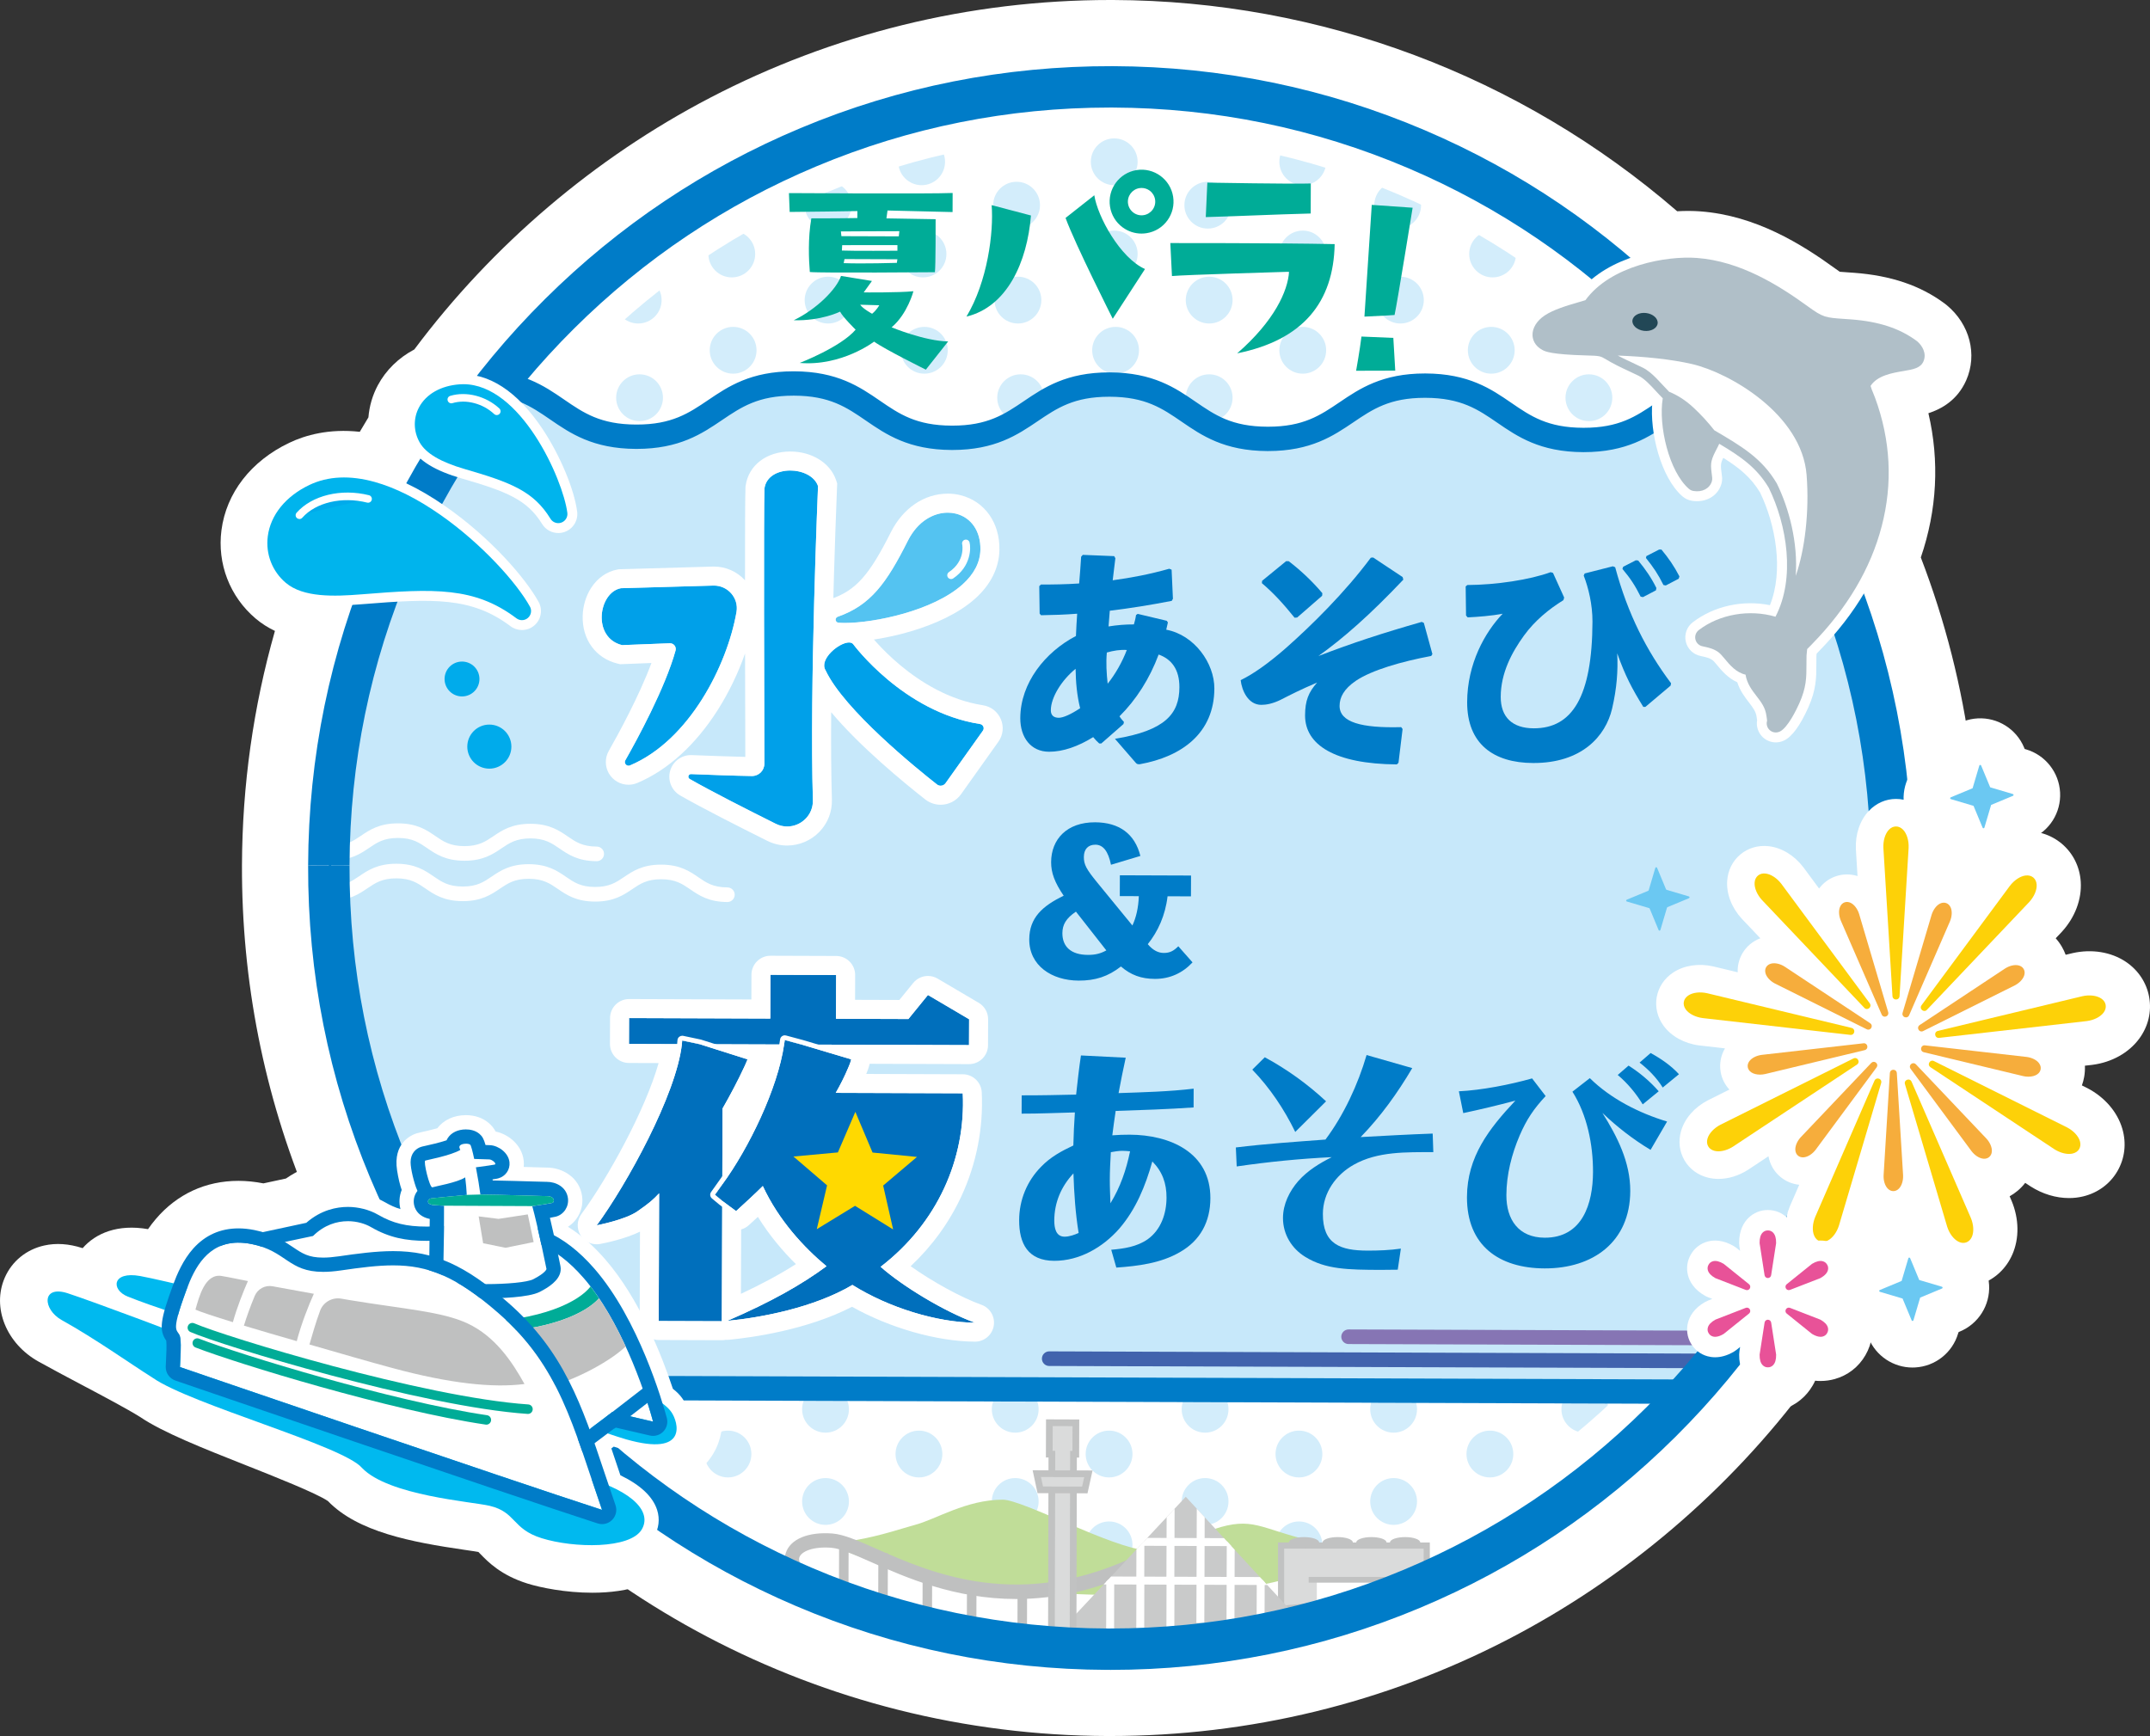 <?xml version="1.0" encoding="UTF-8"?><svg id="b" xmlns="http://www.w3.org/2000/svg" xmlns:xlink="http://www.w3.org/1999/xlink" viewBox="0 0 1354.84 1094.19"><rect x="0" y="0" width="1354.84" height="1094.19" fill="#333333" stroke="none"/><defs><style>.f{fill:#f6ad3c;}.g{fill:#00b9ef;}.h{fill:#00ac97;}.i{fill:#224756;}.j{fill:#007cc8;}.k{fill:#8675b4;}.l{fill:#bfc0c0;}.m{fill:#00abeb;}.n{stroke:#c1c2c2;stroke-miterlimit:10;stroke-width:4.23px;}.n,.o{fill:none;}.p{fill:#fff;}.q{fill:#d3edfb;}.r{fill:#dadbdb;}.s{fill:#c7e8fa;}.t{fill:#00b4ed;}.u{fill:#e85298;}.v{fill:#b0bfc8;}.w{fill:#c1c2c2;}.x{fill:#ffd900;}.y{fill:#54c3f1;}.z{fill:#4163ad;}.aa{fill:#c9caca;}.ab{clip-path:url(#d);}.ac{fill:#00a0e9;}.ad{fill:#6bc8f2;}.ae{fill:#006fbc;}.af{clip-path:url(#e);}.ag{fill:#0079c3;}.ah{fill:#c0dd98;}.ai{fill:#fdd108;}</style><clipPath id="d"><circle class="o" cx="699.56" cy="547.09" r="492.35"/></clipPath><clipPath id="e"><polygon class="o" points="666.37 1029.77 747.22 943.38 827.47 1030.32 666.37 1029.77"/></clipPath></defs><g id="c"><path class="p" d="M1242.12,477.09c-.04-.5-.09-1-.16-1.5-5.58-42.52-16.18-84.25-31.54-124.23,10.23-29.88,11.84-60.79,4.78-90.91,8.35-2.71,18.29-8.26,23.82-20.74,7.18-16.34,2.25-35.38-12.27-47.37-.42-.35-.85-.69-1.31-1.03-.05-.04-.1-.07-.15-.11-15.2-11.26-33.79-17.55-56.93-19.26l-3.96-.28c-1.77-.12-3.7-.25-5.05-.37-.64-.44-1.59-1.1-2.96-2.1-21.2-15.37-50-33.35-84.87-35.96-4.61-.35-9.54-.37-14.63-.08C957.97,47.62,832.3.45,701.42,0c-.63,0-1.25,0-1.88,0-44.23,0-88.26,5.32-130.88,15.83-41.98,10.35-82.75,25.75-121.18,45.79-72.82,37.96-137.11,92.7-186.4,158.64-9.91,5.25-17.88,13.02-22.99,22.57-3.35,6.27-5.35,13.17-5.93,20.22-1.84,3.02-3.65,6.06-5.44,9.11-19.41-2.13-34.34,2.11-44.45,6.94-24.1,11.5-39.67,31.58-42.72,55.09-2.74,21.09,5.28,41.88,21.47,55.61,3.85,3.27,7.98,5.84,12.23,7.86-13.63,47.88-20.6,97.36-20.77,147.56-.25,73.36,13.87,144.69,41.97,211.99,6.53,15.65,24.5,23.03,40.15,16.5,1.11-.46,2.17-.99,3.2-1.56l28.24,50.31c-1.02.57-2.01,1.2-2.98,1.9-13.73,9.94-16.81,29.13-6.86,42.87,49.55,68.45,115.18,125.35,189.77,164.54,38.07,20,78.47,35.46,120.08,45.93,42.84,10.78,87.13,16.33,131.65,16.48.63,0,1.25,0,1.88,0,43.67,0,87.14-5.19,129.25-15.43,41.49-10.09,81.83-25.12,119.9-44.68,74.57-38.31,140.45-94.25,190.53-161.79.57-.76,1.1-1.55,1.59-2.37,99.31-163.79,112.03-260.8,101.29-392.83Z"/><circle class="q" cx="579.08" cy="916.44" r="14.75"/><circle class="q" cx="458.74" cy="916.44" r="14.75"/><circle class="q" cx="698.89" cy="916.44" r="14.75"/><circle class="q" cx="818.54" cy="916.44" r="14.75"/><circle class="q" cx="698.89" cy="973.7" r="14.75"/><circle class="q" cx="818.54" cy="973.7" r="14.75"/><circle class="q" cx="938.87" cy="916.44" r="14.75"/><circle class="q" cx="878.2" cy="946.35" r="14.75"/><circle class="q" cx="759.4" cy="946.35" r="14.75"/><circle class="q" cx="639.75" cy="946.35" r="14.75"/><circle class="q" cx="520.21" cy="946.35" r="14.75"/><circle class="q" cx="878.2" cy="888.23" r="14.75"/><circle class="q" cx="998.7" cy="888.23" r="14.75"/><circle class="q" cx="759.4" cy="888.23" r="14.75"/><circle class="q" cx="639.75" cy="888.23" r="14.75"/><circle class="q" cx="520.21" cy="888.23" r="14.75"/><circle class="q" cx="402.17" cy="189.15" r="14.75"/><circle class="q" cx="521.82" cy="189.15" r="14.75"/><circle class="q" cx="641.46" cy="189.15" r="14.75"/><circle class="q" cx="761.97" cy="189.15" r="14.75"/><circle class="q" cx="882.47" cy="189.15" r="14.75"/><circle class="q" cx="1002.12" cy="189.15" r="14.75"/><circle class="q" cx="940.58" cy="160.09" r="14.75"/><circle class="q" cx="820.94" cy="160.09" r="14.75"/><circle class="q" cx="702.14" cy="160.09" r="14.75"/><circle class="q" cx="581.64" cy="160.09" r="14.75"/><circle class="q" cx="461.14" cy="160.09" r="14.75"/><circle class="q" cx="521.82" cy="129.32" r="14.75"/><circle class="q" cx="640.61" cy="129.32" r="14.75"/><circle class="q" cx="761.11" cy="129.32" r="14.75"/><circle class="q" cx="880.76" cy="129.32" r="14.75"/><circle class="q" cx="820.94" cy="101.97" r="14.75"/><circle class="q" cx="702.14" cy="101.97" r="14.75"/><circle class="q" cx="580.78" cy="101.97" r="14.75"/><circle class="q" cx="341.49" cy="220.77" r="14.75"/><circle class="q" cx="461.99" cy="220.77" r="14.75"/><circle class="q" cx="582.49" cy="220.77" r="14.75"/><circle class="q" cx="703" cy="220.77" r="14.75"/><circle class="q" cx="820.94" cy="220.77" r="14.75"/><circle class="q" cx="939.73" cy="220.77" r="14.75"/><circle class="q" cx="1001.26" cy="250.68" r="14.75"/><circle class="q" cx="761.97" cy="250.68" r="14.75"/><circle class="q" cx="643.17" cy="250.68" r="14.75"/><circle class="q" cx="403.02" cy="250.68" r="14.75"/><circle class="q" cx="640.61" cy="71.21" r="14.75"/><circle class="q" cx="761.11" cy="71.21" r="14.75"/><path class="ah" d="M488.97,967.17c30.62,13.97,73.87-2.47,87.36-5.99,13.49-3.52,32.43-15.96,55.59-15.96,12.52,0,69.13,30.55,90.42,31.88,21.29,1.32,30.1-11.02,50.84-15.6,20.74-4.58,26.57,5.36,66.54,12.32,24.71,4.3,58.27.74,58.27.74,0,0-82.92,30.52-177.93,30.91-95.01.39-187.51-13.24-231.1-38.29Z"/><path class="p" d="M1182.18,345.13c-26.13-62.38-63.65-118.44-111.51-166.63-47.86-48.19-103.67-86.09-165.87-112.65-64.41-27.5-132.87-41.57-203.46-41.81-70.59-.24-139.15,13.36-203.74,40.42-62.38,26.13-118.44,63.65-166.63,111.51-48.19,47.86-86.09,103.67-112.65,165.86-27.5,64.41-41.57,132.87-41.81,203.46-.24,70.6,13.36,139.15,40.42,203.74,26.13,62.38,63.65,118.44,111.51,166.63,47.86,48.19,103.67,86.09,165.86,112.65,64.41,27.5,132.87,41.57,203.46,41.81.62,0,1.23,0,1.84,0,69.95,0,137.87-13.6,201.9-40.42,62.38-26.13,118.44-63.65,166.63-111.51,48.19-47.86,86.09-103.67,112.65-165.86,27.5-64.41,41.57-132.87,41.81-203.46.24-70.6-13.36-139.15-40.42-203.74ZM1124.33,728.23c-23.44,54.89-56.9,104.15-99.45,146.41-42.55,42.26-92.04,75.38-147.09,98.45-56.48,23.66-116.42,35.66-178.18,35.66-.54,0-1.09,0-1.63,0-62.34-.21-122.75-12.62-179.56-36.88-54.89-23.44-104.15-56.9-146.41-99.45-42.26-42.55-75.39-92.04-98.45-147.09-23.87-56.98-35.87-117.47-35.65-179.81.21-62.34,12.62-122.75,36.88-179.56,23.44-54.89,56.9-104.15,99.45-146.41s92.04-75.38,147.09-98.45c56.98-23.87,117.45-35.84,179.81-35.65,62.34.21,122.75,12.62,179.56,36.88,54.89,23.44,104.15,56.9,146.41,99.45s75.38,92.04,98.45,147.09c23.87,56.98,35.87,117.47,35.65,179.81-.21,62.34-12.62,122.75-36.88,179.56Z"/><polygon class="r" points="899.08 1005.29 807.28 1014.03 807.28 974.11 899.08 974.11 899.08 1005.29"/><path class="w" d="M805.34,1016.17v-43.99h95.68v34.89l-95.68,9.1ZM809.22,976.05v35.84l87.92-8.37v-27.47h-87.92Z"/><rect class="p" x="829.81" y="996.69" width="43.16" height="15.29"/><ellipse class="w" cx="821.73" cy="972.18" rx="9.54" ry="3.38"/><ellipse class="w" cx="842.97" cy="972.18" rx="9.54" ry="3.38"/><ellipse class="w" cx="864.2" cy="972.18" rx="9.54" ry="3.38"/><ellipse class="w" cx="885.44" cy="972.18" rx="9.54" ry="3.38"/><rect class="w" x="824.69" y="993.91" width="56.97" height="3.61"/><path class="p" d="M1178.81,829.64c-.85-3.22-2.4-7.1-5.19-10.98,2.79-3.89,4.34-7.76,5.19-10.98,2.22-8.38,1.05-17.06-3.29-24.52-4.3-7.48-11.22-12.83-19.58-15.1-3.22-.87-7.35-1.47-12.11-1-1.97-4.36-4.55-7.63-6.91-9.98-6.13-6.09-14.19-9.42-22.8-9.42-.06,0-.11,0-.16,0-8.6,0-16.67,3.33-22.79,9.41-2.36,2.35-4.94,5.63-6.91,9.99-4.76-.47-8.9.12-12.12,1-8.36,2.27-15.29,7.62-19.58,15.11-4.33,7.46-5.5,16.14-3.28,24.51.85,3.22,2.4,7.09,5.19,10.98-2.79,3.89-4.34,7.76-5.19,10.98-2.22,8.38-1.04,17.06,3.29,24.52,4.3,7.48,11.22,12.83,19.58,15.09,2.44.66,5.4,1.17,8.75,1.17,1.08,0,2.2-.05,3.36-.17,1.97,4.36,4.55,7.64,6.91,9.98,6.12,6.09,14.19,9.41,22.79,9.41.05,0,.11,0,.16,0,8.6,0,16.67-3.33,22.8-9.42,2.36-2.35,4.94-5.63,6.91-9.98,1.16.11,2.28.17,3.36.17,3.36,0,6.32-.5,8.75-1.16,8.36-2.27,15.28-7.62,19.58-15.1,4.34-7.46,5.51-16.15,3.29-24.52Z"/><path class="p" d="M447.21,869.45h0c-1.5-2.15-3.2-4.18-5.11-6.11-8.98-25.83-23.48-58.74-44.9-83.36-3.62-4.16-7.3-7.97-11.06-11.43,1.68-5.45,2.24-11.33,1.45-17.29-2.71-20.48-19.9-35.5-41.2-36.29-4.56-8.55-12.1-15.54-21.11-19.53-1.1-1.21-2.32-2.41-3.68-3.58-7.65-6.52-17.33-9.97-27.99-9.97s-21.18,3.74-28.9,10.36c-1.31.31-2.42.55-3.07.7-3.07.68-4.43,1.07-5.35,1.36l-.1.03c-9.02,2.88-16.64,8.82-21.45,16.73-2.71,4.46-5.56,11.25-5.84,20.35-3.22-.45-6.48-.69-9.73-.69-10.2,0-24.65,2.24-38.98,12.07-4.33.92-9.07,1.94-14.2,3.06-5.34-1.05-10.63-1.59-15.73-1.59-20.64,0-38.64,8.31-52.05,24.02-1.81,2.12-3.44,4.26-4.93,6.42-19.09-3.34-33.02,2.59-41.2,11.98-.08-.02-.15-.05-.23-.07-8.45-2.73-16.51-3.27-23.95-1.61-11.32,2.52-20.39,9.92-24.91,20.32-8.18,18.83,1,41.56,21.35,52.88,8.42,4.69,18.03,9.78,27.33,14.7,13.91,7.37,28.27,14.98,36.54,20.13,14.3,9.74,39.84,19.83,66.84,30.52,16.73,6.62,44.46,17.58,51.6,22.53,18.86,19.54,52.84,25.9,86.03,30.74,3.3.48,7.37,1.08,8.81,1.37.36.37.8.81,1.16,1.19,4.88,5.04,13.06,13.48,29.73,18.69,8.25,2.58,24.03,5.79,40.88,5.79,21.78,0,45.37-5.37,56.79-24.41,6.29-10.49,7.71-22.62,4.01-34.18-1.32-4.11-3.23-8-5.73-11.68,7.93-2.96,14.58-7.94,19.3-14.55,11.87-16.63,8.1-37.37-.41-49.6Z"/><path class="p" d="M1354.33,628.55c-1.61-9.15-6.87-17.1-14.8-22.4-9.21-6.14-21.37-8.12-33.37-5.44l-4.47,1.07c-.63-1.7-1.4-3.36-2.33-4.96-1.13-1.97-2.46-3.78-3.94-5.44l3.48-3.66.32-.34c8.33-9.05,12.69-20.57,11.98-31.61-.61-9.51-4.87-18.04-11.99-24.02-7.12-5.97-16.25-8.68-25.73-7.63-10.99,1.22-21.58,7.52-29.05,17.29l-3.09,4.17c-1.7-1-3.49-1.86-5.38-2.54-1.89-.69-3.83-1.19-5.77-1.51l.33-5.4.03-.47c.56-12.28-3.5-23.92-11.14-31.92-6.59-6.89-15.33-10.69-24.62-10.69s-18.03,3.8-24.62,10.69c-7.64,8-11.7,19.63-11.15,31.91l.32,5.3c-2.2.32-4.39.86-6.53,1.64-1.65.6-3.23,1.33-4.74,2.17l-3.11-4.21-.28-.37c-7.47-9.77-18.06-16.07-29.05-17.29-9.47-1.05-18.62,1.67-25.73,7.64-7.11,5.97-11.37,14.5-11.99,24.01-.71,11.04,3.65,22.56,11.97,31.61l3.38,3.57c-1.68,1.8-3.17,3.79-4.43,5.97-.81,1.4-1.5,2.85-2.09,4.33l-4.48-1.08-.46-.11c-12-2.69-24.16-.7-33.37,5.43-7.93,5.29-13.19,13.24-14.8,22.39-1.61,9.15.61,18.42,6.25,26.1,6.55,8.92,17.3,14.94,29.5,16.52l4.14.47c-.17,2.56-.03,5.15.42,7.73.29,1.64.7,3.24,1.22,4.79l-3.4,1.7-.42.21c-10.92,5.66-18.96,14.99-22.06,25.61-2.68,9.15-1.59,18.62,3.05,26.66,4.64,8.04,12.3,13.72,21.57,15.98,2.91.71,5.92,1.06,8.97,1.06,8.21,0,16.69-2.53,24.24-7.36l2.85-1.89c1.49,2,3.21,3.84,5.17,5.48,1.43,1.2,2.94,2.26,4.53,3.18l-1.28,2.94-.18.43c-4.73,11.35-4.89,23.68-.44,33.8,3.83,8.73,10.75,15.29,19.48,18.46,3.72,1.35,7.57,2.02,11.44,2.02,5.21,0,10.44-1.22,15.35-3.65,9.92-4.9,17.71-14.44,21.39-26.18l.86-2.89c2.23.48,4.51.73,6.84.73,2.14,0,4.24-.21,6.3-.62l.88,2.98.14.45c3.68,11.74,11.47,21.28,21.39,26.18,4.91,2.43,10.14,3.65,15.35,3.65,3.86,0,7.72-.67,11.43-2.02,8.73-3.18,15.65-9.73,19.48-18.47,4.45-10.13,4.29-22.45-.44-33.8l-1.26-2.9c1.76-.99,3.44-2.14,5.01-3.46,1.8-1.51,3.41-3.19,4.81-5.01l2.97,1.96.39.26c7.56,4.83,16.04,7.36,24.25,7.36,3.05,0,6.06-.35,8.97-1.06,9.26-2.26,16.92-7.93,21.56-15.97,4.65-8.04,5.73-17.52,3.05-26.67-3.11-10.62-11.15-19.95-22.07-25.61l-3.4-1.69c.62-1.72,1.1-3.51,1.43-5.35.42-2.37.56-4.74.46-7.08l4.3-.49.46-.06c12.2-1.58,22.95-7.6,29.5-16.52,5.65-7.68,7.87-16.95,6.25-26.09Z"/><g class="ab"><path class="s" d="M1194.59,877.59l2.16-633.52-.12,33.9c-49.75-.17-49.63-34.07-99.37-34.24-49.74-.17-49.85,33.73-99.59,33.56h0c-49.75-.17-49.63-34.07-99.37-34.24-49.74-.17-49.85,33.73-99.59,33.56-49.74-.17-49.62-34.07-99.36-34.24-49.74-.17-49.85,33.73-99.59,33.56-49.74-.17-49.62-34.07-99.36-34.24-49.73-.17-49.85,33.73-99.58,33.56-49.73-.17-49.61-34.07-99.34-34.24-49.72-.17-38.87,33.77-88.59,33.6-49.73-.17,38.88-33.77-10.85-33.94l-2.16,633.52,994.7,3.39Z"/><path class="j" d="M1202.23,885.29l-1010.05-3.45,2.06-603.19c-1.85-1.26-3.27-2.95-4.11-5.2-1.9-5.11.37-9.65,4.17-13.93l.09-26.54,7.67.03c10.11.03,19.87,1.13,22.73,8.84,3.07,8.25-4.75,15.03-12.3,21.6-.84.73-1.85,1.6-2.87,2.52v.91c.96.04,2.05.07,3.29.07h.35c21.71,0,29.67-6.92,38.88-14.92,10.08-8.76,21.5-18.68,48.96-18.68.13,0,.26,0,.39,0,27.23.09,41.45,9.86,53.99,18.47,12.26,8.42,22.86,15.7,45.35,15.77h.35c22.26,0,32.85-7.17,45.11-15.46,12.54-8.49,26.75-18.1,53.73-18.1.13,0,.26,0,.39,0,27.23.09,41.45,9.86,54,18.47,12.27,8.42,22.86,15.7,45.36,15.77h.36c22.26,0,32.85-7.17,45.11-15.46,12.54-8.49,26.75-18.1,53.73-18.1.13,0,.26,0,.39,0,27.23.09,41.45,9.85,54,18.47,12.27,8.42,22.86,15.7,45.36,15.77h.36c22.26,0,32.85-7.17,45.11-15.46,12.54-8.49,26.75-18.1,53.73-18.1.13,0,.26,0,.39,0,27.24.09,41.46,9.85,54,18.47,12.27,8.42,22.86,15.7,45.37,15.77h.35c22.26,0,32.85-7.17,45.11-15.46,12.54-8.49,26.75-18.1,53.73-18.1.13,0,.26,0,.39,0,27.24.09,41.46,9.86,54,18.47,10.78,7.4,20.27,13.92,37.7,15.44l.09-25.92,15.35.05-2.19,641.19ZM207.59,866.55l979.35,3.34,1.99-584.54c-22.35-1.71-35.02-10.4-46.33-18.17-12.27-8.42-22.86-15.7-45.37-15.77h-.36c-22.26,0-32.85,7.17-45.11,15.46-12.54,8.49-26.75,18.1-53.73,18.1-.13,0-.26,0-.39,0-27.24-.09-41.46-9.86-54-18.47-12.27-8.42-22.86-15.7-45.37-15.77h-.36c-22.26,0-32.85,7.17-45.11,15.46-12.54,8.49-26.75,18.1-53.73,18.1-.13,0-.26,0-.39,0-27.23-.09-41.45-9.86-54-18.47-12.27-8.42-22.86-15.7-45.36-15.77h-.36c-22.26,0-32.85,7.17-45.11,15.46-12.54,8.49-26.75,18.1-53.73,18.1-.13,0-.26,0-.39,0-27.23-.09-41.45-9.86-54-18.47-12.27-8.42-22.86-15.7-45.36-15.77h-.35c-22.26,0-32.85,7.17-45.11,15.46-12.54,8.49-26.75,18.1-53.73,18.1-.13,0-.26,0-.39,0-27.23-.09-41.45-9.86-53.99-18.47-12.26-8.42-22.86-15.7-45.35-15.77h-.35c-21.71,0-29.67,6.92-38.88,14.92-10.08,8.76-21.5,18.68-48.96,18.68-.13,0-.26,0-.39,0-1.1,0-2.2-.02-3.29-.06l-1.99,584.31Z"/><path class="ag" d="M441.67,724.85c4.86-8.49,9.49-17.22,13.66-26.17"/><path class="p" d="M443.89,733.03l-10.4-5.95,2.98-5.2c5.25-9.17,9.64-17.58,13.43-25.72l2.53-5.43,10.86,5.06-2.53,5.43c-3.93,8.45-8.47,17.16-13.89,26.62l-2.97,5.2Z"/><path class="p" d="M458.4,568.53h-.02c-11.85-.04-18-4.26-23.43-7.99-4.96-3.4-9.24-6.34-18.25-6.37h-.14c-8.91,0-13.19,2.9-18.15,6.25-5.42,3.67-11.57,7.83-23.31,7.83h-.17c-11.85-.04-18-4.26-23.42-7.99-4.96-3.4-9.23-6.34-18.24-6.37h-.14c-8.91,0-13.19,2.9-18.15,6.25-5.42,3.67-11.57,7.83-23.31,7.83h-.17c-11.85-.04-18-4.26-23.42-7.99-4.96-3.4-9.23-6.34-18.24-6.37h-.14c-8.91,0-13.19,2.9-18.14,6.25-5.42,3.67-11.57,7.83-23.31,7.83h-.17c-11.85-.04-18-4.26-23.42-7.99-4.95-3.4-9.23-6.34-18.24-6.37h-.15c-8.58,0-11.59,2.61-15.39,5.92-4.19,3.64-9.41,8.17-21.45,8.17h-.17c-2.54,0-4.6-2.08-4.59-4.62,0-2.54,2.07-4.59,4.6-4.59.05,0,.11,0,.16,0,8.58,0,11.59-2.61,15.39-5.92,4.19-3.64,9.41-8.17,21.45-8.17h.17c11.85.04,18,4.26,23.42,7.99,4.95,3.4,9.23,6.34,18.24,6.37h.14c8.91,0,13.19-2.9,18.14-6.25,5.42-3.67,11.57-7.83,23.31-7.83h.17c11.85.04,18,4.26,23.42,7.99,4.96,3.4,9.23,6.34,18.24,6.37h.14c8.91,0,13.19-2.9,18.14-6.25,5.42-3.67,11.57-7.83,23.31-7.83h.17c11.85.04,18,4.26,23.42,7.99,4.95,3.4,9.23,6.34,18.24,6.37,8.97.02,13.31-2.88,18.29-6.25,5.42-3.67,11.57-7.83,23.31-7.83h.17c11.85.04,18,4.26,23.43,7.99,4.96,3.4,9.24,6.34,18.25,6.37,2.54,0,4.6,2.08,4.59,4.62,0,2.54-2.07,4.59-4.6,4.59Z"/><path class="p" d="M376.03,542.79h-.02c-11.85-.04-18-4.26-23.43-7.99-4.96-3.4-9.24-6.34-18.25-6.37-9.01,0-13.31,2.88-18.29,6.25-5.42,3.67-11.57,7.83-23.31,7.83h-.17c-11.85-.04-18-4.26-23.42-7.99-4.96-3.4-9.23-6.34-18.24-6.37h-.14c-8.91,0-13.19,2.9-18.14,6.25-5.42,3.67-11.57,7.83-23.31,7.83h-.17c-11.85-.04-18-4.26-23.42-7.99-4.96-3.4-9.23-6.34-18.24-6.37h-.14c-8.91,0-13.19,2.9-18.14,6.25-5.45,3.69-11.65,7.87-23.48,7.83-11.85-.04-18-4.26-23.42-7.99-4.95-3.4-9.23-6.34-18.24-6.37h-.15c-8.58,0-11.59,2.61-15.39,5.92-4.19,3.64-9.41,8.17-21.45,8.17h-.17c-2.54,0-4.6-2.08-4.59-4.62s2.05-4.56,4.62-4.59h.15c8.58,0,11.59-2.61,15.39-5.92,4.19-3.64,9.41-8.17,21.45-8.17h.17c11.85.04,18,4.26,23.42,7.99,4.95,3.4,9.23,6.34,18.24,6.37h.14c8.91,0,13.19-2.9,18.14-6.25,5.42-3.67,11.57-7.83,23.31-7.83h.17c11.85.04,18,4.26,23.42,7.99,4.96,3.4,9.23,6.34,18.24,6.37h.14c8.91,0,13.19-2.9,18.14-6.25,5.42-3.67,11.57-7.83,23.31-7.83h.17c11.85.04,18,4.26,23.42,7.99,4.96,3.4,9.23,6.34,18.24,6.37,9.01,0,13.31-2.88,18.29-6.25,5.42-3.67,11.57-7.83,23.31-7.83h.17c11.85.04,18,4.26,23.43,7.99,4.96,3.4,9.24,6.34,18.25,6.37,2.54,0,4.6,2.08,4.59,4.62,0,2.54-2.07,4.59-4.6,4.59Z"/><path class="z" d="M1195.63,862.77h-.02l-534.45-1.82c-2.54,0-4.6-2.08-4.59-4.62,0-2.54,2.07-4.59,4.6-4.59h.02l534.45,1.82c2.54,0,4.6,2.08,4.59,4.62,0,2.54-2.07,4.59-4.6,4.59Z"/><path class="k" d="M1384.28,848.95h-.02l-534.45-1.82c-2.54,0-4.6-2.08-4.59-4.62s2.09-4.58,4.62-4.59l534.45,1.82c2.54,0,4.6,2.08,4.59,4.62,0,2.54-2.07,4.59-4.6,4.59Z"/></g><path class="ac" d="M394.06,479.2c7.27-12.79,24.99-45.28,31.64-69.15.66-2.38-1.17-4.71-3.64-4.61l-30.05,1.17c-19.02-4.66-14.92-33.23-.74-35.87l58.21-1.66c9.03-.26,16.17,7.78,14.62,16.67-5.85,33.54-29.71,80.9-67.12,96.68-2.02.85-4.01-1.33-2.93-3.24ZM488.81,519.2c-17.78-8.86-40.79-20.56-54.21-28.24-1.49-.86-.83-3.13.89-3.06,9.59.38,27.56,1.07,38.25,1.22,4.4.06,7.96-3.44,7.94-7.84-.11-33.08-.48-161.14.06-173.52,2.24-15.18,29.39-14.23,33.74-1.36,0,0-5.42,128.12-3.23,197.81.39,12.27-12.47,20.47-23.45,14.99ZM619.38,460.54l-23.54,33.09c-1.25,1.76-3.69,2.13-5.39.8-12.44-9.76-58.57-47.04-70.18-71.89-5.16-8.11,13.36-21.45,17.36-16.54,0,0,31.51,42.82,79.91,50.33,2,.31,3,2.56,1.83,4.2Z"/><path class="p" d="M497.99,296.56c7.56,0,15.34,3.45,17.5,9.83,0,0-5.42,128.12-3.23,197.81.3,9.61-7.52,16.73-16.2,16.73-2.4,0-4.87-.54-7.25-1.73-17.78-8.86-40.79-20.56-54.21-28.24-1.47-.84-.85-3.07.82-3.07.03,0,.05,0,.08,0,9.59.38,27.56,1.07,38.25,1.22.04,0,.08,0,.12,0,4.34,0,7.84-3.48,7.82-7.84-.11-33.08-.48-161.14.06-173.52,1.13-7.64,8.58-11.2,16.25-11.2M449.91,369.08c8.83,0,15.73,7.92,14.2,16.68-5.85,33.54-29.71,80.9-67.12,96.68-.31.13-.62.19-.92.19-1.64,0-2.93-1.82-2.01-3.43,7.27-12.79,24.99-45.28,31.64-69.15.65-2.33-1.1-4.61-3.49-4.61-.05,0-.1,0-.15,0l-30.05,1.17c-19.02-4.66-14.92-33.23-.74-35.87l58.21-1.66c.14,0,.28,0,.42,0M535.02,404.95c1.11,0,2.03.33,2.62,1.06,0,0,31.51,42.82,79.91,50.33,2,.31,3,2.56,1.83,4.2l-23.54,33.09c-.74,1.04-1.9,1.6-3.08,1.6-.8,0-1.62-.26-2.3-.8-12.44-9.76-58.57-47.04-70.18-71.89-4.39-6.91,8.37-17.6,14.74-17.6M497.99,284.58h0c-14.92,0-26.21,8.61-28.1,21.43l-.09.61-.03.61c-.23,5.15-.3,29.3-.3,58.53-5.01-5.52-12.09-8.66-19.57-8.66-.25,0-.51,0-.76.01l-58.22,1.66-.94.03-.92.17c-6.66,1.24-12.54,5.35-16.55,11.56-3.26,5.05-5.15,11.31-5.33,17.62-.42,14.91,8.21,26.73,21.97,30.1l1.64.4,1.68-.07,18.04-.7c-7.73,20.81-20.9,44.87-26.88,55.4-2.5,4.4-2.47,9.84.06,14.2,2.56,4.4,7.3,7.13,12.36,7.13,1.92,0,3.79-.38,5.58-1.13,19.27-8.13,36.86-24.15,50.87-46.32,6.89-10.9,12.72-23.07,17.01-35.29.05,25.76.12,50.19.16,65.19-10.59-.24-25.26-.8-33.71-1.13-.2,0-.38-.01-.56-.01-6.16,0-11.58,4.16-13.16,10.13-1.58,5.95,1.04,12.25,6.39,15.32,13.8,7.91,37.43,19.9,54.82,28.57,3.98,1.98,8.22,2.99,12.6,2.99,7.59,0,14.98-3.14,20.3-8.63,5.32-5.49,8.12-12.76,7.88-20.45-.5-15.91-.6-35-.45-54.95,18.21,21.75,45.79,44.39,59.28,54.98,2.76,2.16,6.2,3.35,9.7,3.35,5.09,0,9.89-2.48,12.85-6.64l23.54-33.09c2.96-4.17,3.55-9.46,1.56-14.17-2-4.73-6.23-8.03-11.32-8.82-42.74-6.63-71.82-45.22-72.11-45.61l-.16-.22-.18-.23c-2.87-3.53-7.1-5.47-11.91-5.47h0c-3.45,0-7.02,1.05-10.38,2.75,1.1-47.54,2.79-88.1,2.82-88.82l.09-2.23-.72-2.12c-3.64-10.75-15.23-17.97-28.84-17.97h0Z"/><path class="j" d="M1204.95,548.82l-26.09-.09c.22-64.71-12.24-127.52-37.02-186.69-23.95-57.16-58.33-108.53-102.2-152.71-43.87-44.17-95.01-78.91-152.01-103.24-59-25.19-121.72-38.08-186.43-38.3-.56,0-1.13,0-1.69,0-64.12,0-126.34,12.45-185,37.03-57.16,23.95-108.53,58.33-152.71,102.2-44.17,43.87-78.91,95.01-103.24,152.01-25.19,59-38.08,121.72-38.3,186.43l-26.09-.09c.23-68.22,13.82-134.36,40.39-196.59,25.66-60.1,62.28-114.02,108.85-160.27,46.57-46.25,100.74-82.51,161.01-107.76,62.41-26.14,128.64-39.25,196.86-39.05,68.22.23,134.37,13.82,196.59,40.39,60.1,25.66,114.02,62.29,160.27,108.85,46.25,46.57,82.51,100.74,107.76,161.01,26.14,62.41,39.28,128.64,39.05,196.86Z"/><path class="l" d="M640.37,1007.82c-38.85,0-69.69-13.65-91.51-23.31-10.77-4.77-19.28-8.53-24.92-8.98-11.68-.93-19.01,2.36-20.22,6.08-.91,2.82,1.71,6.51,6.85,9.64,2.12,1.29,2.8,4.06,1.51,6.18-1.29,2.12-4.06,2.8-6.18,1.51-9.02-5.49-13.04-13-10.74-20.1,2.84-8.8,14.15-13.5,29.49-12.29,7.17.57,16.29,4.61,27.85,9.72,34.12,15.1,91.24,40.38,166.55,2.82,2.23-1.11,4.93-.21,6.04,2.02,1.11,2.22.21,4.93-2.02,6.04-30.57,15.25-58.23,20.67-82.7,20.67Z"/><rect class="l" x="516.47" y="985.37" width="30.42" height="6" transform="translate(-458.41 1516.83) rotate(-89.81)"/><rect class="l" x="541.2" y="991.12" width="30.42" height="6" transform="translate(-439.69 1546.97) rotate(-89.79)"/><rect class="l" x="570.46" y="1002.4" width="27.71" height="6" transform="translate(-423.17 1586.12) rotate(-89.79)"/><rect class="l" x="596.51" y="1011.83" width="31.48" height="6" transform="translate(-404.56 1623.77) rotate(-89.81)"/><rect class="l" x="625.44" y="1016.81" width="37.47" height="6" transform="translate(-377.31 1661.33) rotate(-89.85)"/><path class="j" d="M692.7,468.6c-1.47-1.34-2.5-2.38-3.82-4.01-9.48,5.89-19.1,9.25-27.83,9.22-11.52-.04-18.15-9.08-18.11-21.2.08-22.17,15.67-41.63,35.07-51.76.17-5.03.47-9.01.78-14.04-7.25.57-14.78.84-22.77.96l-.88-1.04-.24-17.29,1.04-1.03c7.4.02,15.67-.09,24.1-.66.46-5.62.92-11.23,1.25-16.85l1.03-1.18,19.81.8.73,1.33c-.61,4.58-1.07,9.16-1.68,13.89,11.68-1.58,23.21-3.76,35.64-7.27l1.48.59.83,18.33-.74,1.32c-13.46,2.62-26.04,4.64-39.05,6.22-.16,2.07-.46,5.76-.78,9.9,5.32-.87,10.65-1.3,15.97-1.28.45-1.47,1.04-3.69,1.35-5.91l1.04-.73,18.31,4.35.73,1.04c-.45,2.07-.74,3.4-1.04,4.58,17.72,3.31,30.37,21.1,30.32,37.06-.1,28.09-20.4,42.95-47.02,47.74-1.18,0-1.77,0-2.51-.9l-13.11-15.12c31.8-5.21,40.56-15.83,40.61-32.53.04-11.38-5.11-17.75-13.08-20.59-5.67,15.21-14.14,28.48-24.67,38.94.88,1.48,1.92,2.52,2.8,3.55l-.3,1.33-13.94,12.22h-1.33ZM662.19,447.65c-.02,3.25,1.9,4.74,5,4.75,2.81.01,7.69-2.19,13.47-6.02-2.04-8.13-2.75-16.56-2.87-24.84-8.89,7.21-15.58,18.13-15.6,26.11ZM710.06,409.68c-4.14-.31-8.43.41-12.57,1.58-.61,6.21-.19,13.45.52,19.66,4.75-5.89,9.22-13.72,12.05-21.24Z"/><path class="j" d="M865.3,351.38l18.58,12.33.44,1.63c-20.77,21.95-37.82,36.97-53.52,48.15,21.31-8.21,40.1-14.35,65.11-21.51l1.33.6,5.4,19.68-.74,1.18c-18.63,3.49-37.43,8.89-47.5,15.66-7.55,5.15-10.24,10.46-10.25,15.78-.03,10.35,13.7,14.09,38.82,13.43l.88,1.18-2.58,21.28-1.04,1.03c-39.16-.28-57.89-12.31-57.83-30.94.03-9.16,2.12-14.48,7.61-20.67-10.95,4.69-16.29,7.48-22.95,10.86-5.04,2.49-9.17,3.22-12.28,3.21-8.28-.03-12.24-9.06-12.96-15.57,7.85-3.82,17.33-10.44,28.59-20.3,16.01-14.14,37.22-35.05,53.41-56.87l1.48-.14ZM795.33,366.07l15.12-12.37h1.63c7.22,5.51,14.74,12.48,21.22,20.18l-.15,1.63-15.72,13.69-1.63.14c-7.07-8.75-13.1-15.41-20.62-21.79l.15-1.48Z"/><path class="j" d="M924.65,368.73c18.04-.09,39.33-3.27,52.5-8.1l1.48.45,7.04,15.54-.45,1.63c-9.04,5.58-18.08,12.94-24.91,22.38-7.57,10.47-14.56,23.45-14.62,38.53-.04,12.86,7.33,19.84,20.78,19.88,24.24.08,36.87-19.83,37.04-67.28.03-10.79-2.59-21.44-5.52-28.99l.6-1.33,17.75-4.52,1.48.59c8.02,29.74,19.78,52.54,35.22,73.14l-.3,1.48-15.87,13.4h-1.33c-7.06-11.41-11.32-19.41-16.44-33.76.56,10.94-.21,21.88-3.22,34.87-4.05,17.29-19.04,34.38-49.79,34.27-24.98-.08-41.64-12.11-41.55-38.43.08-24.24,11.23-44.01,22.36-55.65-6.81,1.31-15.82,2.01-22.03,2.29l-1.03-1.18-.23-18.33,1.03-.88ZM1022.84,357.24l8-4.11,1.48.15c4.56,5.49,8.24,10.82,11.47,17.33l-.3,1.48-8.15,4.26-1.48-.3c-3.38-6.81-6.46-11.55-11.47-17.48l.45-1.33ZM1037.49,350.49l8-4.11h1.48c4.56,5.49,7.95,10.38,11.33,16.89l-.45,1.48-8.14,4.26-1.48-.3c-3.38-6.81-6.17-10.96-11.03-17.03l.3-1.18Z"/><path class="j" d="M752.13,698c-16.27,1.12-32.68,1.66-49.08,2.2-.76,5.17-1.52,10.34-2.12,15.37,3.69-.28,7.24-.42,10.94-.4,25.28.08,50.96,11.11,50.86,40.08-.05,14.78-6.3,26.58-19.18,33.93-12.14,7.05-26.34,8.77-40.09,9.76l-3.21-11.24c8.13-.71,16.12-1.87,22.93-6.58,8.44-6.03,11.88-16.22,11.91-26.27.03-9.01-2.6-16.41-8.94-22.8-4.33,15.36-10.3,30.12-20.84,42.36-10.38,11.79-25.05,20.31-41.01,20.26-16.41-.06-22.14-10.72-22.08-25.65.04-12.71,4.96-24.67,13.85-33.65,5.79-6.04,12.75-9.86,20.3-13.39.17-6.95.5-13.89.97-20.84-11.24.26-22.33.81-33.56.77l.04-11.53c11.52.04,22.92-.22,34.3-.47.91-8.28,1.82-16.55,3.04-24.68l28.22,1.42c-1.65,7.54-3.15,14.92-4.51,22.31,15.82-.54,31.64-.93,47.31-2.79l-.03,11.83ZM664.37,769.39c0,4.28.86,10.05,6.47,10.07,2.96,0,6.22-1.16,8.87-2.34-2.02-12.42-2.86-24.99-3.27-37.56-7.72,8.25-12.04,18.29-12.08,29.82ZM712.12,725.65c-1.63-.15-3.25-.31-4.88-.31-2.36,0-4.88.43-7.24.86-.32,5.76-.64,11.67-.65,17.44-.02,4.87.26,9.91.39,14.78,6.25-10.18,9.98-21.1,12.38-32.78Z"/><path class="j" d="M889.95,673.19c-9.21,15.63-19.91,30.53-32.52,43.49,15.08-.83,30.31-1.67,45.39-2.21l.4,11.68c-16.85.09-35.03-.57-50.13,7.95-11.25,6.32-19.42,17.67-19.47,30.98-.07,19.22,11.16,23.1,28.01,23.16,6.94.02,14.19-.25,21.14-1.26l-1.97,13.29c-3.69-.01-7.24.12-10.79.11-20.54-.07-34.58-.26-47.42-8.15-8.55-5.2-14.14-14.23-14.11-24.57.03-8.72,4.05-16.84,9.69-23.32,5.94-6.63,13.19-11.05,21.04-15.01-20.11.97-40.07,2.97-59.89,5.86l-.54-11.97c18.78-2.3,37.7-3.57,56.48-4.98,11.58-15.48,20.52-34.82,25.9-53.27l28.79,8.23ZM797.01,666.37c14.02,7.58,26.99,16.94,38.63,27.77l-19.43,19.3c-6.9-14.21-16.01-27.84-27.07-39.26l7.87-7.81Z"/><path class="j" d="M919.32,687.82c14.34-.69,32.24-4.18,46.14-8.12l8.54,11.12c-7.42,7.96-12.02,14.74-16.34,24.78-5.07,11.81-8.36,24.8-8.4,37.66-.05,15.52,7.74,26.78,24.15,26.84,23.8.08,30.38-21.48,30.44-41.44.06-17.15-3.72-36.08-12.98-50.59l10.97-8.54c13.26,13.05,30.96,21.98,48.69,27.36l-10.41,17.85c-10.91-6.54-21.24-14.56-30.37-23.31,9.41,14.96,17.63,31.1,17.57,49.28-.12,32.08-23.53,48.84-53.98,48.74-28.83-.1-49.03-14.5-48.92-44.95.08-25.43,13.89-43.11,30.51-60.8-10.95,2.92-21.9,5.54-32.85,7.87l-2.76-13.75ZM1026.24,671.63c7.07,4.46,13.56,9.95,19.01,16.18l-10.08,8.25c-4.26-6.96-9.56-13.34-15.75-18.53l6.82-5.89ZM1040.17,663.7c6.49,3.57,12.83,7.88,17.84,13.36l-10.23,8.39c-3.82-6.07-8.83-11.26-14.59-15.72l6.98-6.03Z"/><path class="j" d="M751.48,606.57c-6.14,6.6-14.15,10.45-23.77,10.41-8.49-.03-15.11-2.43-21.34-7.82-8.14,6.34-16.15,8.94-26.64,8.9-16.99-.06-31.2-9.48-31.14-25.97.04-13.62,8.31-21.08,21.7-27.53-5.72-8.39-7.94-14.52-7.92-21.14.05-14.49,9.96-25.2,27.7-25.14,15.24.05,25.09,7.33,28.54,21.21l-18.51,5.56c-1.73-8.5-4.95-12.63-9.82-12.65-4.62-.02-7.26,2.85-7.28,7.72-.02,4.75,1.48,7.62,8.44,16.14l22.15,27.06c2.39-5.11,3.78-11.23,4.05-18.48l-11.99-.04.04-13.12,44.85.16-.05,13.12-14.74-.05c-1.42,12.11-6.08,22.22-12.47,30.19,3.36,4.01,6.73,5.52,10.1,5.53,4,.02,6.38-1.47,9.14-4.21l8.96,10.15ZM678.01,574.59c-6.26,4.23-8.52,8.22-8.54,13.59-.02,8.37,5.32,13.63,16.07,13.67,4.75.02,8-.85,11.63-2.83l-19.16-24.43Z"/><circle class="m" cx="291.14" cy="427.96" r="10.99"/><circle class="m" cx="308.36" cy="470.58" r="13.89"/><path class="p" d="M339.39,379.34c-8.31-15.07-30.17-40.3-58.5-60.08-34.23-23.89-64.87-30.52-88.62-19.2-16.85,8.04-27.67,21.57-29.69,37.13-1.72,13.25,3.31,26.29,13.46,34.89,12.88,10.92,33.81,10.23,52.41,8.72,44.39-3.59,68.7-4.6,93.25,13.89,2.14,1.61,4.67,2.41,7.21,2.41,2.81,0,5.61-.98,7.85-2.93,4.27-3.7,5.37-9.89,2.64-14.83Z"/><path class="p" d="M363.69,322.42c-1.84-14.11-10.78-35.46-21.73-51.92-15.88-23.87-34.13-35.78-52.74-34.47-13.97.99-25.14,7.46-30.65,17.76-4.71,8.81-4.53,19.34.5,28.18,4.82,8.46,15,14.71,32.05,19.65,27.83,8.07,41.01,13.21,50.49,28.63,2.23,3.63,6.14,5.71,10.21,5.71,1.33,0,2.68-.22,4-.69,5.33-1.89,8.61-7.24,7.88-12.84Z"/><path class="t" d="M333.94,382.34c-8.23-14.92-30.32-39.63-56.62-57.98-14.38-10.04-28.2-16.95-41.08-20.56-15.63-4.37-29.52-3.75-41.29,1.87-14.91,7.11-24.46,18.89-26.2,32.31-1.45,11.15,2.78,22.11,11.31,29.34,11.07,9.38,30.52,8.67,47.88,7.27,45.94-3.71,71.14-4.73,97.5,15.12,1.03.77,2.25,1.16,3.46,1.16,1.35,0,2.7-.47,3.77-1.41,2.05-1.78,2.58-4.75,1.27-7.13Z"/><path class="t" d="M357.52,323.23c-2.79-21.39-29.46-81.08-65.54-81.08-.77,0-1.54.03-2.32.08-11.79.84-21.12,6.12-25.6,14.49-3.7,6.92-3.54,15.2.42,22.16,3.91,6.87,13.19,12.35,28.37,16.75,29.43,8.53,43.44,14.07,54.06,31.35,1.07,1.74,2.95,2.74,4.9,2.74.64,0,1.29-.11,1.92-.33,2.56-.91,4.14-3.48,3.79-6.17Z"/><path class="y" d="M602.28,323.72c-9.57-2.35-22.6,2.01-30.2,17.13-13.39,26.66-23.42,40.62-44.22,47.89-.85.3-1.38,1.16-1.27,2.05.11.9.84,1.6,1.74,1.67,1.23.11,2.63.16,4.16.16,18.19,0,55.45-7.51,74.1-24.31,7.29-6.58,11.07-13.94,11.22-21.89.22-11.59-5.73-20.29-15.54-22.71Z"/><path class="p" d="M597.24,323.12c1.75,0,3.44.21,5.03.6,9.8,2.42,15.75,11.12,15.54,22.71-.15,7.95-3.93,15.31-11.22,21.89-18.64,16.8-55.9,24.31-74.1,24.31-1.53,0-2.92-.05-4.16-.16-.9-.07-1.63-.77-1.74-1.67-.12-.9.42-1.75,1.27-2.05,20.8-7.28,30.83-21.24,44.22-47.9,6.33-12.6,16.43-17.73,25.16-17.73M597.24,311.14c-14.8,0-28.21,9.09-35.87,24.33-13.64,27.16-22.04,36.57-37.47,41.97-6.18,2.19-10.02,8.44-9.19,14.89,0,0,0,0,0,0h0c.83,6.45,6.11,11.51,12.59,12.07h0c1.56.14,3.26.2,5.19.2,21.48,0,61.15-8.5,82.12-27.39,9.72-8.76,14.97-19.33,15.18-30.56.33-17.22-9.35-30.79-24.64-34.57-2.56-.63-5.22-.95-7.91-.95h0Z"/><path class="h" d="M879.23,233.61s-17.35.09-24.66.07c0,0,2.43-13.65,3.37-21.56l20.08.85,1.21,20.64ZM878.8,198.54s-8.4.59-18.99,1.02c0,0,2.7-40.96,4.62-70.43l25.75,1.8s-9.71,60.02-11.38,67.62Z"/><path class="h" d="M812.31,171.29s-66.49,1.95-73.79,2.7l-1.03-20.79s66.3-.09,103.56.66c-.68,36.62-19.93,60.45-61.42,68.84,23.44-20.4,31.91-39.3,32.68-51.41ZM826.01,115.64l-.06,18.93c-25.94.69-41.47,1.56-66.12,2.26l.98-21.72s55.16.96,65.2.53Z"/><path class="h" d="M609.02,199.54c13.27-22,17.24-53.19,15.87-70.25l24.78,6.53c-2.39,29.53-15.1,57.57-40.65,63.72ZM721.53,169.56l-20.32,31.34s-23.78-47.09-29.74-63.54l18.11-14.29c2.11,13.53,16.35,39.57,31.95,46.49Z"/><circle class="p" cx="719.37" cy="127.08" r="14.38"/><path class="h" d="M719.33,147.22c-4.22,0-8.33-1.33-11.81-3.86-4.35-3.17-7.2-7.83-8.03-13.15-1.72-10.96,5.8-21.29,16.76-23.01,10.96-1.74,21.29,5.8,23.01,16.76.83,5.31-.45,10.63-3.62,14.98s-7.83,7.2-13.15,8.03c-1.06.17-2.12.25-3.17.25ZM719.39,118.46c-.45,0-.9.04-1.36.11-4.69.74-7.91,5.16-7.18,9.85h0c.36,2.27,1.58,4.27,3.44,5.63,1.86,1.36,4.14,1.91,6.41,1.55,2.27-.36,4.27-1.58,5.63-3.44,1.36-1.86,1.91-4.14,1.55-6.41s-1.58-4.27-3.44-5.63c-1.49-1.09-3.25-1.65-5.06-1.65Z"/><path class="h" d="M497.15,121.7s88.49.58,103.16-.07l-.04,12.03s-39-.98-40.99-.99l-.69,4.96s20.66.35,31,.53c0,0,.07,29.87-.45,33.41,0,0-71.82.6-78.82-.13-.64-7.65-1.26-21.24.95-33.83,0,0,17.83.06,28.99-.19l.02-4.39s-36.33.59-42.66.56l-.46-11.89ZM583.43,232.98s-25.95-12.83-32.61-17.66c0,0-20.38,15.64-46.87,13.43,0,0,25.86-9.96,35.23-20.97,0,0-8.13-7.96-9.79-11.36,0,0-11.85,5.91-29.18,5.42,14.52-7.03,27.07-19.73,29.76-27.93l19.49,3.18-5.19,7.21s22,.21,31.33-.74c0,0-3.71,14.29-13.74,22.75,0,0,20.97,8.7,35.63,8.89l-14.06,17.79ZM529.89,145.88l.33,2.97c11.16.04,36.16.12,36.16.12l.35-3.25c-9.33-.03-36.83.15-36.83.15ZM565.52,158.03v-3.54c-7.83-.03-34.82.02-34.82.02l-.18,3.4c6.33.31,35,.12,35,.12ZM565.5,163.42l-33.33-.12-.51,2.55c12,.47,33.5-.17,33.5-.17l.34-2.26ZM554.07,192.39l-12-.33c1.49,2.41,7.49,5.69,7.49,5.69,2.84-2.25,4.52-5.36,4.52-5.36Z"/><polygon class="aa" points="666.37 1029.77 747.22 943.38 827.47 1030.32 666.37 1029.77"/><g class="af"><rect class="p" x="705.03" y="980.53" width="27.18" height="5" transform="translate(-266.93 1698.19) rotate(-89.8)"/><rect class="p" x="724.01" y="980.59" width="27.18" height="5" transform="translate(-248.09 1717.23) rotate(-89.8)"/><rect class="p" x="742.98" y="980.66" width="27.18" height="5" transform="translate(-229.24 1736.27) rotate(-89.8)"/><rect class="p" x="723.08" y="952.39" width="29.23" height="5" transform="translate(-219.79 1689.22) rotate(-89.8)"/><rect class="p" x="742.05" y="952.46" width="29.23" height="5" transform="translate(-200.95 1708.26) rotate(-89.8)"/><rect class="p" x="761.95" y="980.72" width="27.18" height="5" transform="translate(-210.4 1755.3) rotate(-89.8)"/><rect class="p" x="700.68" y="1010.94" width="35.7" height="5" transform="translate(-296.87 1729.2) rotate(-89.84)"/><rect class="p" x="720.72" y="1009.95" width="33.58" height="5" transform="translate(-276.95 1747.18) rotate(-89.84)"/><rect class="p" x="681.7" y="1010.88" width="35.7" height="5" transform="translate(-315.74 1710.16) rotate(-89.84)"/><rect class="p" x="742.89" y="1006.81" width="27.18" height="5" transform="translate(-255.49 1762.24) rotate(-89.8)"/><rect class="p" x="761.86" y="1006.88" width="27.18" height="5" transform="translate(-236.64 1781.27) rotate(-89.8)"/><rect class="p" x="777.24" y="1010.53" width="34.35" height="5" transform="translate(-221.4 1803.88) rotate(-89.8)"/><rect class="p" x="758.21" y="902.37" width="5" height="138.97" transform="translate(-213.73 1729.24) rotate(-89.8)"/><rect class="p" x="746.84" y="926.76" width="5" height="138.97" transform="translate(-249.45 1742.18) rotate(-89.8)"/></g><polygon class="r" points="677.98 896.77 676.53 896.77 676.53 896.77 662.9 896.72 662.9 896.72 661.27 896.71 661.2 916.52 662.85 916.53 662.57 1030.37 676.2 1030.42 676.48 916.58 677.92 916.58 677.98 896.77"/><polygon class="n" points="677.98 896.77 676.53 896.77 676.53 896.77 662.9 896.72 662.9 896.72 661.27 896.71 661.2 916.52 662.85 916.53 662.57 1030.37 676.2 1030.42 676.48 916.58 677.92 916.58 677.98 896.77"/><path class="p" d="M1211.97,210.25c-.16-.14-.33-.27-.5-.39-11.71-8.68-25.92-13.37-44.72-14.76-1.41-.1-2.71-.19-3.92-.27q-11.75-.8-20.07-6.84c-18.71-13.57-43.92-29.43-72.97-31.6-19.85-1.49-56.4,4.82-74.43,27.44-.69.2-1.4.41-2.12.62-7.9,2.31-16.84,4.92-23.29,9.23-6.89,4.6-10.78,11.39-10.41,18.17.33,6.07,3.88,11.3,9.75,14.36,3.4,1.77,9.39,3.49,30,4.04,5.49.15,7.18.36,7.63.51.26.1,1.25.68,2.05,1.16,1.65.97,3.9,2.31,7.3,4.03,2.48,1.25,4.95,2.41,7.34,3.52,2.17,1.01,4.22,1.97,6.25,2.98,2.63,1.31,5.88,4.84,9.03,8.25.78.85,1.57,1.7,2.38,2.56-1.86,19.24,5.42,47.87,18.95,59.59,1.66,1.44,3.68,2.39,5.85,2.76,8.61,1.45,16.27-2.79,18.61-10.33.51-1.64.66-3.37.44-5.07l-.09-.72c-.81-6.27-.92-7.16.91-10.92,10.21,6.42,17.39,12.27,23.19,21.85,9.73,20,15.02,49.16,6.21,71.01-16.96-3.42-35.13.43-48.63,10.78-3.73,2.86-5.44,7.63-4.38,12.2,1.06,4.58,4.69,8.11,9.29,9.04,3.6.73,5.86,1.36,7.56,2.62.69.51,2.09,2.2,3.12,3.44,2.47,2.97,6.55,7.88,12.46,10.5,1.7,5.36,4.83,9.43,7.22,12.54,2.91,3.78,4.58,6.09,5.01,9.55.06.48.14.99.23,1.53.01.08.03.17.04.26-.69,3.98.68,8.11,3.74,10.9,2.25,2.05,5.15,3.12,8.07,3.12,1.75,0,3.51-.38,5.16-1.17,5.01-2.39,10.13-9.37,15.24-20.74,5.11-11.4,5.11-18.96,5.11-26.97,0-1.77,0-3.59.05-5.61,0-.25.08-.93.14-1.44.34-.35.68-.71,1.01-1.07.2-.22.39-.42.55-.58,22.96-23.46,38.25-49.38,45.46-77.04,7.36-28.24,5.91-56.71-4.33-84.61-.41-1.13-.85-2.19-1.28-3.22-.1-.25-.22-.52-.33-.81,3.62-2.78,9.93-3.84,14.83-4.67,6.48-1.09,13.83-2.33,17.06-9.62,2.96-6.72.63-14.81-5.79-20.12Z"/><path class="v" d="M1208,215.04c-.08-.07-.16-.13-.24-.19-10.72-7.95-23.9-12.25-41.47-13.55-1.4-.1-2.69-.19-3.89-.27-12.25-.84-13.53-.93-23.3-8.02-18.05-13.09-42.29-28.38-69.78-30.43-18.99-1.43-54.25,4.63-70.25,26.62-1.27.39-2.66.79-4.1,1.21-7.46,2.18-15.92,4.65-21.58,8.43-5.04,3.36-7.9,8.09-7.65,12.66.12,2.24,1.12,6.42,6.41,9.18,1.58.82,5.28,2.75,27.29,3.34,8.81.23,9.03.36,12.69,2.53,1.57.93,3.72,2.2,6.94,3.83,2.39,1.21,4.81,2.34,7.16,3.43,2.11.99,4.3,2.01,6.39,3.05,3.65,1.82,7.3,5.78,10.83,9.6,1.41,1.53,2.85,3.09,4.35,4.58-2.85,17.26,3.93,46.2,16.49,57.08.8.69,1.77,1.15,2.81,1.33,5.54.94,10.22-1.49,11.63-6.04.24-.79.32-1.62.21-2.44l-.09-.71c-.95-7.41-1.18-9.17,2.09-15.66.3-.61.6-1.18.88-1.71.54-1.02,1.09-2.08,1.56-3.19,13.9,8.29,23.63,15.08,31.21,27.72,11.53,23.52,16.91,57.01,4.24,81.28-16.36-4.79-35.21-1.63-48.34,8.44-1.79,1.37-2.61,3.67-2.11,5.86.51,2.2,2.25,3.9,4.46,4.34,4.37.89,7.41,1.78,10.02,3.71,1.29.96,2.71,2.66,4.21,4.46,2.94,3.53,6.97,8.39,12.9,9.71.88,5.65,4.04,9.77,6.93,13.52,3,3.9,5.59,7.27,6.25,12.56.05.4.12.83.2,1.29.08.48.21,1.25.21,1.62-.66,2.12-.04,4.45,1.62,5.96,1.08.99,2.47,1.5,3.88,1.5.84,0,1.69-.18,2.48-.56,5.09-2.43,10.66-14.13,12.24-17.67,4.57-10.18,4.57-16.47,4.57-24.42,0-1.81,0-3.68.05-5.76.01-.53.1-1.32.19-2.08.08-.67.15-1.37.21-2.08.81-.74,1.61-1.57,2.44-2.45.24-.25.45-.49.64-.68,22.19-22.68,36.96-47.66,43.89-74.26,7.04-26.99,5.64-54.21-4.15-80.9-.35-.96-.76-1.96-1.18-2.98-.65-1.56-1.31-3.16-1.69-4.59,4.25-6.6,13.8-8.21,20.9-9.41,5.88-.99,10.53-1.78,12.4-5.99,2.25-5.12-.78-10.1-4.05-12.81Z"/><rect class="p" x="505.96" y="703.2" width="70.67" height="71.6"/><path class="p" d="M485.52,614.38l41.39.14-.09,27.6,45.61.15,12.33-15.15,25.94,15.28-.06,16.33-105.5-.36,31.25,9.3c-.47,2.07-1.16,3.68-1.86,5.29-2.32,5.51-4.87,10.56-7.88,15.84l80.04.27c1.98,41.3-16.05,81.94-51.75,109.36,13.68,12.18,40.36,28.32,59.47,35.23-23.89-.15-54.31-9.43-77.25-23.81-24.31,14.37-57.43,20.59-78.96,22.68,28.05-12.1,47.16-23.06,62.62-34.46-14.09-11.7-30.06-28.86-40.13-50.55-5.3,5.27-11.08,10.54-16.84,15.81l-8.72-6.47-.26,75.9-39.79-.13.27-80.5c-3.92,4.13-5.71,5.8-13.58,11.3-7.87,5.49-25.74,8.86-25.74,8.86,18.72-25.47,50.11-82.21,53.67-114.17l-33.35-.11.06-16.33,89.01.3.1-27.6M455.16,746.52c16.64-22.71,34.94-60.37,38.94-88.19l-53.13-.18,30.1,9.53c-.7,1.84-1.39,3.22-2.09,4.82-4.17,8.96-8.8,17.68-13.66,26.17l-.16,47.84M538.67,783.73c27.25-24.51,41.01-51.38,39.61-78.42l-44.32-.15-7.82-.03-9.66-.03c-1.85,2.75-14.54,18.47-16.62,21.23,1.45,10.39,23.26,44.16,38.81,57.41M485.52,613.18c-.66,0-1.2.53-1.2,1.19l-.09,26.4-87.81-.3h0c-.66,0-1.2.53-1.2,1.19l-.06,16.33c0,.32.12.62.35.85.22.23.53.35.85.35l32,.11c-4.14,31.26-33.91,85.91-53.28,112.27-.29.4-.31.93-.05,1.35.22.35.61.56,1.01.56.07,0,.15,0,.22-.02.74-.14,18.22-3.48,26.2-9.05,6.56-4.58,8.97-6.57,11.68-9.3l-.26,77.52c0,.32.12.62.35.85.22.23.53.35.85.35l39.79.13h0c.66,0,1.2-.53,1.2-1.19l.25-73.52,6.81,5.06c.21.16.46.24.71.24.29,0,.58-.11.81-.31l.24-.22c5.17-4.73,10.51-9.61,15.43-14.44,10.53,21.88,26.48,38.24,38.55,48.44-16.27,11.82-35.75,22.47-61.15,33.43-.54.23-.83.83-.69,1.4.14.53.62.9,1.16.9.04,0,.08,0,.12,0,14.58-1.42,51.27-6.43,78.82-22.47,22.93,14.2,53.17,23.46,77.26,23.61,0,0,0,0,0,0,.58,0,1.08-.42,1.18-.99.1-.57-.22-1.14-.77-1.34-17.9-6.47-43.54-21.56-57.99-34.05,17.14-13.43,30.32-29.92,39.21-49.03,8.75-18.81,12.85-39.71,11.85-60.45-.03-.64-.55-1.14-1.19-1.14l-78-.27c2.72-4.9,4.94-9.45,6.94-14.19.7-1.62,1.43-3.3,1.92-5.49.14-.62-.22-1.23-.83-1.41l-23.27-6.93,97.17.33h0c.66,0,1.2-.53,1.2-1.19l.06-16.33c0-.43-.22-.82-.59-1.04l-25.94-15.28c-.19-.11-.4-.17-.61-.17-.35,0-.7.15-.93.44l-11.96,14.71-43.84-.15.09-26.4c0-.32-.12-.62-.35-.85-.22-.23-.53-.35-.85-.35l-41.39-.14h0ZM456.52,699c5.28-9.25,9.72-17.75,13.55-25.99.24-.54.46-1.03.68-1.52.47-1.03.96-2.1,1.44-3.38.12-.31.1-.65-.04-.95-.14-.3-.4-.52-.72-.62l-22.62-7.17,43.9.15c-4.27,26.96-21.01,61.31-36.34,83.24l.15-43.77h0ZM501.13,726.64c.93-1.21,2.88-3.66,5.1-6.45,4.11-5.17,9.15-11.51,10.88-13.89l9.03.03,7.82.03,43.18.15c.92,25.76-12.36,51.86-38.48,75.63-14.99-13.26-35.55-44.84-37.53-55.49h0Z"/><path class="p" d="M1138.45,299.45c-2.97-38.32-48.51-64.5-72.23-70-12.97-3.01-30.01-4.74-46.74-5.34.67.36,1.4.74,2.2,1.15,4.46,2.26,9.05,4.23,13.52,6.47,6.2,3.09,11.26,9.84,16.61,15.2,5.08,2.03,10.21,5.23,15.3,9.94,4.88,4.53,9.24,9.33,13.16,14.32,17.86,10.48,30,17.71,39.39,33.49,7.73,15.69,13.45,37.46,11.92,58.32,5.76-16.35,8.66-40.49,6.87-63.55Z"/><ellipse class="i" cx="1036.68" cy="202.93" rx="5.66" ry="8" transform="translate(709.93 1207.47) rotate(-83.06)"/><path class="p" d="M618.48,822.4c-13.02-4.71-31.02-14.66-44.63-24.33,13.51-12.68,24.23-27.45,31.96-44.06,9.48-20.38,13.92-43.04,12.85-65.51-.31-6.37-5.55-11.39-11.93-11.41l-60.85-.21c.7-1.65,1.54-3.77,2.14-6.39l62.57.21s.03,0,.04,0c6.6,0,11.96-5.34,11.98-11.94l.06-16.33c.01-4.26-2.23-8.2-5.9-10.36l-25.94-15.28c-1.9-1.12-4-1.66-6.07-1.66-3.51,0-6.95,1.54-9.3,4.42l-8.72,10.71-27.91-.09.05-15.62c.01-3.18-1.24-6.23-3.48-8.48-2.24-2.25-5.28-3.53-8.46-3.54l-41.39-.14s-.03,0-.04,0c-6.6,0-11.96,5.34-11.98,11.94l-.05,15.62-77.03-.26s-.03,0-.04,0c-3.16,0-6.2,1.25-8.44,3.48-2.25,2.24-3.53,5.28-3.54,8.46l-.06,16.33c-.01,3.18,1.24,6.23,3.48,8.48s5.28,3.53,8.46,3.54l18.71.06c-8.32,29.48-32.01,72.51-48.65,95.14-2.91,3.97-3.11,9.31-.49,13.47,2.22,3.53,6.07,5.6,10.14,5.6.74,0,1.48-.07,2.22-.21,2.84-.53,15.42-3.07,25.04-7.73l-.19,56.26c-.01,3.18,1.24,6.23,3.48,8.48,2.24,2.25,5.28,3.53,8.46,3.54l39.79.13s.03,0,.04,0c.85,0,1.69-.09,2.49-.26.28.02.55.04.83.04.39,0,.77-.02,1.17-.06,14.33-1.39,49.07-6.12,77.58-20.8,23.72,13.33,53.35,21.84,77.39,21.99.03,0,.05,0,.08,0,5.8,0,10.77-4.16,11.79-9.88,1.02-5.74-2.23-11.39-7.72-13.37ZM601.95,828.4c-2.98-1.42-6.03-2.95-9.09-4.59,3.06,1.64,6.11,3.17,9.09,4.59ZM606.54,830.5c-.81-.36-1.64-.73-2.47-1.11.83.38,1.65.75,2.47,1.11ZM467.1,760.36c4.67-4.28,9.29-8.56,13.59-12.84h0c-4.31,4.28-8.92,8.56-13.59,12.84h0ZM530.85,680.97c1.3-2.61,2.52-5.25,3.68-8.01.29-.68.59-1.37.86-2.09-.28.72-.57,1.41-.86,2.09-1.16,2.76-2.38,5.4-3.68,8.01ZM454.91,820.9l.02-7.13-.02,7.13h0ZM467.05,774.88c1.77-.49,3.45-1.39,4.88-2.7l.31-.29c1.77-1.62,3.57-3.26,5.36-4.92,7.35,11.89,15.91,21.84,23.94,29.78-10.06,6.41-21.44,12.56-34.63,18.73l.14-40.61ZM507.29,785.53c4.53,4.69,9.12,8.88,13.52,12.54-1.52,1.12-3.08,2.24-4.68,3.35,1.59-1.11,3.16-2.23,4.68-3.35-4.4-3.66-8.99-7.84-13.52-12.54ZM583.46,829.33c-3.81-.97-7.63-2.08-11.43-3.34,3.81,1.26,7.63,2.37,11.43,3.34ZM574.73,813.12c-1.28-.83-2.55-1.67-3.78-2.5,1.24.84,2.5,1.67,3.78,2.5ZM580.63,816.82c-.92-.56-1.84-1.13-2.75-1.7.91.57,1.83,1.14,2.75,1.7ZM603.67,723.49c-1.14,4.99-2.57,9.92-4.31,14.75-1.74,4.84-3.77,9.58-6.1,14.21-8.73,17.37-21.58,33.13-38.32,45.98h0c16.74-12.86,29.59-28.61,38.32-45.98,2.33-4.63,4.36-9.38,6.1-14.21s3.17-9.76,4.31-14.75c2.56-11.23,3.58-22.79,3.03-34.41h0c.56,11.62-.47,23.18-3.03,34.41ZM544.09,658.51h0l66.55.23h0l-66.55-.23ZM591.51,631.1l-6.76-3.98h0l6.76,3.98ZM526.89,620.04l.02-5.52h-.14s.14,0,.14,0l-.02,5.52ZM485.52,614.38h0l-.1,27.6h0l.09-27.6ZM463.17,641.9l-66.76-.23h0l66.76.23ZM396.36,658h0l21.27.07h0l-21.27-.07ZM376.04,772.29c16.56-22.53,43.02-69.53,51.37-102.2h0c-8.35,32.67-34.82,79.67-51.37,102.2,0,0,2.51-.47,6.07-1.35-3.56.88-6.07,1.35-6.07,1.35ZM401.78,763.43c-4.36,3.04-11.8,5.43-17.56,6.96,5.76-1.53,13.2-3.92,17.56-6.96.98-.69,1.87-1.31,2.68-1.89.51-.37.98-.71,1.43-1.04-.45.33-.92.67-1.43,1.04-.81.58-1.7,1.21-2.68,1.89ZM382.13,770.93c.55-.14,1.12-.28,1.71-.44-.59.15-1.16.3-1.71.44ZM466.85,831.54h0c21.08-2.79,49.06-9.12,70.3-21.68h0c-21.24,12.56-49.22,18.89-70.3,21.68ZM587.34,830.27c9.42,2.14,18.65,3.35,27.07,3.4h0c-8.41-.05-17.64-1.26-27.07-3.4Z"/><polygon class="ae" points="440.98 658.15 494.1 658.33 494.56 655.53 505.15 658.37 610.64 658.73 610.7 642.4 584.75 627.12 572.43 642.27 526.81 642.12 526.91 614.52 485.52 614.38 485.42 641.97 396.41 641.67 396.36 658 429.71 658.12 429.9 655.81 440.98 658.15"/><path class="p" d="M485.52,614.38l41.39.14-.1,27.6,45.61.15,12.33-15.15,25.94,15.28-.06,16.33-105.5-.36-10.59-2.85-.45,2.81-53.13-.18-11.08-2.34-.19,2.3-33.35-.11.06-16.33,89.01.3.09-27.6M485.51,611.38c-1.65,0-2.99,1.33-2.99,2.98l-.08,24.6-86.01-.29h-.01c-1.65,0-2.99,1.33-2.99,2.98l-.06,16.33c0,.79.31,1.56.87,2.12.56.56,1.32.88,2.11.88l33.35.11h.01c1.19,0,2.22-.69,2.7-1.71l7.95,1.68c.2.04.4.06.61.06l53.13.18h.01c1.31,0,2.45-.85,2.84-2.06l7.42,1.99c.25.07.51.1.77.1l105.5.36h.01c1.65,0,2.99-1.33,3-2.98l.06-16.33c0-1.06-.56-2.05-1.48-2.59l-25.94-15.28c-.47-.28-1-.41-1.52-.41-.88,0-1.74.38-2.33,1.11l-11.42,14.04-41.19-.14.08-24.6c0-.79-.31-1.56-.87-2.12-.56-.56-1.32-.88-2.11-.88l-41.39-.14h-.01Z"/><path class="ae" d="M455.16,746.52l.16-47.84c4.86-8.49,9.49-17.22,13.66-26.17.7-1.61,1.39-2.98,2.09-4.82l-30.1-9.53-11.08-2.34-.19,2.3c-3.56,31.95-34.95,88.7-53.67,114.17,0,0,17.87-3.37,25.74-8.86,7.87-5.49,9.65-7.17,13.58-11.3l-.27,80.5,39.79.13.26-75.9-4.6-3.83,4.64-6.52Z"/><path class="p" d="M429.9,655.81l11.08,2.34,30.1,9.53c-.7,1.84-1.39,3.22-2.09,4.82-4.17,8.96-8.8,17.68-13.66,26.17l-.16,47.84-4.64,6.52,4.6,3.83-.26,75.9-39.79-.13.27-80.5c-3.92,4.13-5.71,5.8-13.58,11.3-7.87,5.49-25.74,8.86-25.74,8.86,18.72-25.47,50.11-82.21,53.67-114.17l.19-2.3M429.9,652.82c-.64,0-1.27.2-1.79.59-.69.51-1.13,1.3-1.2,2.16l-.19,2.26c-1.55,13.8-8.95,34.56-20.85,58.47-9.82,19.74-22.18,40.51-32.25,54.21-.73.99-.78,2.33-.12,3.37.55.88,1.52,1.4,2.53,1.4.18,0,.37-.02.55-.05.76-.14,18.6-3.55,26.9-9.34,4.24-2.96,6.79-4.87,8.84-6.64l-.25,73.37c0,.79.31,1.56.87,2.12.56.56,1.32.88,2.11.88l39.79.13h.01c1.65,0,2.99-1.33,3-2.98l.26-75.9c0-.89-.39-1.74-1.08-2.31l-2.47-2.05,3.03-4.26c.36-.5.55-1.11.55-1.73l.16-47.05c5.21-9.14,9.59-17.56,13.38-25.71.01-.02.02-.05.03-.07.22-.5.44-.99.66-1.47.48-1.06.98-2.16,1.48-3.49.29-.77.25-1.63-.11-2.37-.36-.74-1.01-1.3-1.79-1.55l-30.1-9.53c-.09-.03-.19-.05-.29-.08l-11.08-2.34c-.21-.04-.41-.06-.62-.06h0Z"/><path class="ae" d="M554.94,798.44c35.7-27.42,53.73-68.06,51.75-109.36l-80.04-.27c3.01-5.28,5.56-10.33,7.88-15.84.7-1.61,1.39-3.22,1.86-5.29l-31.24-9.3-10.59-2.85-.45,2.81c-4.01,27.81-22.3,65.47-38.94,88.19l-4.64,6.52,4.6,3.83,8.72,6.47c5.77-5.27,11.54-10.54,16.84-15.81,10.07,21.69,26.04,38.85,40.13,50.55-15.46,11.4-34.57,22.36-62.62,34.46,21.52-2.09,54.65-8.3,78.96-22.67,22.94,14.38,53.36,23.66,77.25,23.81-19.1-6.91-45.79-23.05-59.47-35.23Z"/><path class="p" d="M494.56,655.53l10.59,2.85,31.24,9.3c-.47,2.07-1.16,3.68-1.86,5.29-2.32,5.51-4.87,10.56-7.88,15.84l80.04.27c1.98,41.3-16.05,81.94-51.75,109.36,13.68,12.18,40.36,28.32,59.47,35.23-23.89-.15-54.31-9.43-77.25-23.81-24.31,14.37-57.44,20.59-78.96,22.67,28.05-12.1,47.16-23.06,62.62-34.46-14.09-11.7-30.06-28.86-40.13-50.55-5.3,5.27-11.08,10.54-16.84,15.81l-8.72-6.47-4.6-3.83,4.64-6.52c16.64-22.71,34.94-60.37,38.94-88.19l.45-2.81M494.56,652.53c-.57,0-1.14.16-1.63.48-.71.46-1.2,1.2-1.33,2.04l-.45,2.81c-4.02,27.88-22.78,65.56-38.4,86.89l-4.66,6.56c-.91,1.28-.68,3.04.53,4.04l4.6,3.83s.08.07.13.1l8.72,6.47c.53.4,1.16.59,1.79.59.73,0,1.45-.26,2.02-.78l.31-.29c4.55-4.16,9.22-8.43,13.63-12.69,10.14,20.02,24.62,35.29,36.16,45.31-15.79,11.22-34.64,21.41-58.96,31.9-1.35.58-2.08,2.07-1.71,3.5.34,1.33,1.55,2.25,2.9,2.25.1,0,.19,0,.29-.01,14.53-1.41,50.87-6.37,78.62-22.16,23.08,14.05,53.2,23.16,77.28,23.32,0,0,.01,0,.02,0,1.45,0,2.69-1.04,2.95-2.47.26-1.44-.56-2.85-1.93-3.34-17.07-6.17-41.23-20.25-55.77-32.32,16.52-13.35,29.3-29.59,38.01-48.31,8.87-19.07,13.03-40.26,12.02-61.29-.08-1.59-1.39-2.85-2.98-2.85l-74.99-.26c2.11-3.97,3.92-7.77,5.58-11.7.69-1.59,1.48-3.43,2.02-5.79.35-1.54-.56-3.08-2.07-3.53l-31.24-9.3s-.05-.02-.08-.02l-10.59-2.85c-.26-.07-.52-.1-.78-.1h0Z"/><polygon class="x" points="521.18 747.11 514.7 774.74 538.81 760.01 562.81 774.9 556.53 747.23 577.84 729.19 549.85 726.43 539.01 700.78 528 726.35 499.99 728.93 521.18 747.11"/><path class="m" d="M284.4,251.81c8.85-2.65,20.46-.22,28.64,7.41"/><path class="p" d="M313.04,261.61c-.58,0-1.17-.21-1.63-.64-7.16-6.68-17.74-9.44-26.32-6.87-1.27.38-2.6-.34-2.98-1.61-.38-1.27.34-2.6,1.61-2.98,10.15-3.05,22.6.15,30.96,7.95.97.9,1.02,2.42.12,3.39-.47.51-1.11.76-1.75.76Z"/><path class="m" d="M188.7,324.74c9.59-10.81,27.2-14.3,43.24-10.29"/><path class="p" d="M188.7,327.13c-.57,0-1.13-.2-1.59-.6-.99-.88-1.08-2.39-.2-3.38,9.74-10.98,28.07-15.41,45.61-11.02,1.28.32,2.06,1.62,1.74,2.91-.32,1.28-1.62,2.07-2.91,1.74-15.86-3.96-32.28-.13-40.87,9.55-.47.53-1.13.81-1.79.81Z"/><path class="p" d="M599.32,364.97c-.77,0-1.52-.37-1.99-1.05-.74-1.1-.45-2.59.64-3.33,10.56-7.15,8.39-17.38,8.37-17.48-.34-1.28.42-2.59,1.7-2.93,1.28-.34,2.59.42,2.93,1.7.92,3.45,1,15.03-10.31,22.69-.41.28-.88.41-1.34.41Z"/><polygon class="r" points="653.35 928.8 685.86 928.92 683.61 939.1 655.53 939.01 653.35 928.8"/><path class="w" d="M685.3,941.22l-31.48-.11-3.09-14.43,37.75.13-3.18,14.41ZM657.24,936.9l24.67.08,1.32-5.96-27.26-.09,1.28,5.97Z"/><path class="j" d="M699.62,1052.49c-.6,0-1.19,0-1.78,0-68.22-.23-134.36-13.82-196.59-40.39-60.1-25.66-114.02-62.29-160.27-108.85-46.25-46.57-82.51-100.74-107.76-161.01-26.15-62.41-39.28-128.64-39.05-196.86l26.09.09c-.22,64.71,12.24,127.52,37.02,186.69,23.95,57.16,58.33,108.53,102.2,152.71,43.87,44.17,95.01,78.91,152.01,103.24,59,25.19,121.72,38.08,186.43,38.3.56,0,1.13,0,1.69,0,64.12,0,126.34-12.45,185-37.03,57.16-23.95,108.53-58.33,152.71-102.2,44.17-43.87,78.91-95.01,103.24-152.01,25.19-59,38.08-121.72,38.3-186.43l26.09.09c-.23,68.22-13.82,134.36-40.39,196.59-25.66,60.1-62.29,114.02-108.85,160.27-46.57,46.25-100.74,82.51-161.01,107.76-61.86,25.92-127.49,39.05-195.08,39.05Z"/><path class="p" d="M1298.18,499.46c-.67-12.66-9.24-23.53-21.4-27.13l-.91-.27-.36-.87c-4.87-11.7-16.59-19.08-29.24-18.4-12.66.67-23.53,9.24-27.13,21.4l-.27.91-.87.36c-11.71,4.87-19.08,16.58-18.4,29.24.67,12.66,9.24,23.53,21.4,27.13l.91.27.36.87c4.66,11.21,15.61,18.45,27.64,18.45.53,0,1.06-.01,1.6-.04,12.66-.67,23.53-9.24,27.13-21.4l.27-.91.87-.36c11.71-4.87,19.08-16.58,18.4-29.24Z"/><polygon class="p" points="1205.2 831.98 1197.28 812.97 1203.13 793.22 1211.05 812.23 1205.2 831.98"/><path class="p" d="M1205.19,861.93c-12.04,0-22.98-7.24-27.64-18.45l-7.91-19.02c-2.64-6.35-3.02-13.42-1.06-20.01l5.85-19.75c3.6-12.16,14.47-20.73,27.13-21.4,12.66-.68,24.37,6.7,29.24,18.4l7.91,19.02c2.64,6.35,3.02,13.42,1.06,20.01l-5.85,19.75c-3.6,12.16-14.47,20.73-27.13,21.4-.53.03-1.07.04-1.6.04Z"/><polygon class="p" points="1223.55 811.57 1204.53 819.48 1184.78 813.63 1203.8 805.72 1223.55 811.57"/><path class="p" d="M1204.53,849.43c-2.86,0-5.73-.41-8.51-1.23l-19.75-5.85c-12.16-3.6-20.73-14.47-21.4-27.13-.67-12.66,6.7-24.37,18.4-29.24l19.02-7.91c6.35-2.64,13.42-3.02,20.01-1.06l19.75,5.85c12.16,3.6,20.73,14.47,21.4,27.13.67,12.66-6.7,24.37-18.4,29.24l-19.02,7.91c-3.67,1.53-7.58,2.3-11.51,2.3Z"/><path class="p" d="M1344,630.37c-1.11-6.3-4.76-11.8-10.29-15.49-6.83-4.56-16.04-5.99-25.26-3.93l-15.29,3.67c.31-4.39-.66-8.72-2.87-12.55-2.43-4.21-6.14-7.41-10.63-9.28l11.65-12.27.21-.22c6.4-6.95,9.76-15.64,9.23-23.84-.43-6.63-3.36-12.55-8.27-16.66-4.9-4.11-11.24-5.97-17.84-5.24-8.16.9-16.13,5.73-21.87,13.23l-9.83,13.28c-2.6-3.76-6.24-6.6-10.55-8.17-4.32-1.57-8.94-1.74-13.36-.52l1.03-16.88.02-.3c.43-9.44-2.58-18.26-8.25-24.2-4.59-4.8-10.64-7.45-17.04-7.45s-12.45,2.65-17.04,7.45c-5.67,5.94-8.68,14.76-8.25,24.2l1.04,16.96c-4.65-1.45-9.55-1.37-14.13.3-4.07,1.48-7.52,4.11-10.09,7.56l-9.77-13.21-.18-.24c-5.74-7.51-13.71-12.33-21.87-13.23-6.6-.73-12.94,1.13-17.84,5.25-4.9,4.11-7.84,10.03-8.26,16.66-.53,8.2,2.83,16.88,9.23,23.84l11.67,12.29c-4.82,1.82-8.79,5.14-11.36,9.58-2.09,3.63-3.08,7.7-2.92,11.85l-15.18-3.65-.3-.07c-9.22-2.06-18.43-.63-25.26,3.92-5.53,3.69-9.18,9.19-10.29,15.49-1.11,6.3.44,12.72,4.38,18.08,4.86,6.62,13.03,11.11,22.4,12.33l16.23,1.85c-2.65,4.57-3.61,9.79-2.7,14.94.73,4.17,2.65,7.95,5.49,11.04l-13.32,6.64-.27.14c-8.39,4.35-14.52,11.36-16.83,19.24-1.87,6.38-1.13,12.94,2.07,18.48,3.2,5.54,8.51,9.46,14.97,11.03,2.1.51,4.29.77,6.51.77,6.21,0,12.71-1.97,18.57-5.71l12.92-8.56c.94,5.11,3.53,9.64,7.48,12.95,3.41,2.86,7.52,4.56,11.92,5.01l-5.8,13.33-.12.28c-3.63,8.72-3.82,18.04-.52,25.56,2.67,6.08,7.45,10.64,13.47,12.83,2.54.92,5.19,1.38,7.84,1.38,3.63,0,7.28-.86,10.72-2.56,7.36-3.64,13.21-10.9,16.03-19.91l4.19-14.16c3.9,3.02,8.59,4.65,13.51,4.65s9.23-1.51,13.04-4.3l4.2,14.17.09.29c2.83,9.02,8.67,16.28,16.03,19.92,3.44,1.7,7.09,2.56,10.71,2.56,2.66,0,5.3-.46,7.84-1.38,6.01-2.19,10.8-6.74,13.47-12.83,3.3-7.52,3.11-16.84-.52-25.56l-5.81-13.36c4.61-.35,8.94-2.08,12.5-5.07,3.79-3.18,6.32-7.48,7.35-12.33l12.96,8.58.25.17c5.86,3.75,12.36,5.72,18.57,5.72,2.22,0,4.41-.25,6.51-.76,6.46-1.57,11.77-5.49,14.97-11.03,3.2-5.54,3.94-12.11,2.07-18.48-2.31-7.88-8.44-14.9-16.83-19.25l-13.39-6.67c3.08-3.17,5.14-7.12,5.91-11.5.87-4.92.03-9.9-2.35-14.32l16.25-1.85.3-.04c9.37-1.21,17.53-5.71,22.4-12.33,3.93-5.35,5.49-11.77,4.38-18.07Z"/><path class="ai" d="M1199.27,522.98c-1.3-1.36-2.86-2.08-4.49-2.08s-3.19.72-4.49,2.08c-2.34,2.45-3.67,6.83-3.46,11.45l5.73,93.54c.07,1.12.99,1.98,2.11,1.98h.22c1.12,0,2.04-.87,2.11-1.98l5.73-93.57c.21-4.59-1.12-8.96-3.46-11.42Z"/><path class="ai" d="M1174.91,635.31c.42.44.97.66,1.53.66.48,0,.96-.16,1.36-.5l.17-.14c.85-.72,1-1.98.34-2.87l-55.76-75.37c-2.79-3.65-6.62-6.15-9.99-6.52-1.88-.21-3.53.24-4.78,1.29-1.25,1.05-1.98,2.6-2.1,4.48-.22,3.39,1.58,7.59,4.71,11l64.52,67.97Z"/><path class="ai" d="M1166.36,652.28c1.02,0,1.91-.73,2.08-1.76l.04-.22c.19-1.1-.51-2.15-1.59-2.41l-91.16-21.89c-4.48-1-9.02-.46-11.84,1.43-1.57,1.05-2.55,2.45-2.83,4.06s.16,3.27,1.27,4.79c2.01,2.74,6.09,4.8,10.68,5.4l93.12,10.6c.08,0,.16.01.24.01Z"/><path class="ai" d="M1170.95,668.09l-.11-.19c-.56-.97-1.77-1.33-2.77-.83l-83.91,41.82c-4.08,2.11-7.2,5.45-8.16,8.71-.53,1.81-.38,3.51.44,4.93.82,1.42,2.22,2.4,4.05,2.85.74.18,1.53.27,2.37.27,2.89,0,6.26-1.06,9.28-3l78.14-51.73c.93-.62,1.22-1.85.66-2.82Z"/><path class="ai" d="M1184.15,679.93l-.21-.08c-1.04-.38-2.21.12-2.66,1.14l-37.39,85.97c-1.77,4.24-2.02,8.81-.65,11.91.76,1.73,1.97,2.93,3.51,3.49.61.22,1.25.33,1.91.33.99,0,2.01-.25,3.03-.76,3.04-1.5,5.79-5.16,7.17-9.58l26.61-89.86c.32-1.07-.26-2.21-1.31-2.59Z"/><path class="ai" d="M1204.55,681.66c-.45-1.03-1.62-1.53-2.66-1.14l-.21.08c-1.05.38-1.62,1.51-1.3,2.58l26.62,89.89c1.37,4.38,4.12,8.04,7.16,9.54,1.02.5,2.04.76,3.03.76.65,0,1.29-.11,1.91-.33,1.54-.56,2.75-1.77,3.51-3.49,1.36-3.11,1.11-7.67-.67-11.94l-37.38-85.94Z"/><path class="ai" d="M1302.49,710.54l-83.88-41.81c-1-.5-2.21-.13-2.77.83l-.11.19c-.56.97-.27,2.2.66,2.82l78.17,51.75c3,1.92,6.36,2.98,9.25,2.98.83,0,1.63-.09,2.37-.27,1.83-.45,3.23-1.43,4.05-2.85.82-1.42.97-3.12.44-4.93-.95-3.26-4.08-6.59-8.19-8.72Z"/><path class="ai" d="M1326.91,633.38c-.28-1.61-1.26-3.02-2.83-4.06-2.82-1.88-7.37-2.43-11.88-1.42l-91.13,21.89c-1.09.26-1.78,1.32-1.59,2.42l.04.22c.18,1.02,1.07,1.75,2.08,1.75.08,0,.16,0,.24-.01l93.15-10.6c4.55-.59,8.63-2.66,10.64-5.39,1.12-1.52,1.56-3.17,1.27-4.78Z"/><path class="ai" d="M1281.32,553.09c-1.25-1.05-2.91-1.49-4.78-1.29-3.37.37-7.2,2.87-10.01,6.55l-55.74,75.34c-.66.9-.51,2.16.34,2.87l.17.14c.4.33.88.5,1.36.5.56,0,1.12-.22,1.53-.66l64.54-68c3.11-3.38,4.91-7.58,4.69-10.97-.12-1.88-.85-3.43-2.1-4.48Z"/><path class="f" d="M1188.42,640.66l.15-.05c1.05-.38,1.62-1.51,1.31-2.59l-18.35-61.98c-1-3.19-3.02-5.86-5.27-6.97-1.33-.66-2.69-.77-3.92-.32-1.23.45-2.2,1.4-2.79,2.76-1.01,2.3-.84,5.65.46,8.76l25.77,59.25c.34.79,1.12,1.27,1.94,1.27.24,0,.48-.04.72-.13Z"/><path class="f" d="M1118.56,619.93l57.82,28.82c.3.15.62.22.94.22.73,0,1.43-.38,1.83-1.05l.08-.13c.57-.97.28-2.21-.66-2.83l-53.9-35.68c-2.81-1.8-6.07-2.55-8.52-1.95-1.44.35-2.55,1.14-3.21,2.27s-.78,2.49-.37,3.91c.71,2.41,2.99,4.87,5.98,6.42Z"/><path class="f" d="M1176.71,659.44l-.03-.15c-.2-1.1-1.2-1.86-2.32-1.73l-64.22,7.31c-3.31.43-6.29,1.96-7.78,3.98-.88,1.2-1.22,2.51-.99,3.8.23,1.29,1,2.41,2.23,3.23,1.4.94,3.36,1.43,5.5,1.43,1.04,0,2.13-.12,3.21-.36l62.82-15.09c1.09-.26,1.78-1.33,1.59-2.43Z"/><path class="f" d="M1182.14,669.74c-.86-.72-2.12-.65-2.9.16l-44.5,46.88c-2.26,2.46-3.56,5.54-3.4,8.05.1,1.48.68,2.71,1.68,3.55.85.71,1.91,1.08,3.11,1.08.22,0,.45-.01.68-.04,2.5-.28,5.31-2.09,7.36-4.78l38.42-51.94c.66-.9.52-2.15-.34-2.87l-.12-.1Z"/><path class="f" d="M1195.29,676.23c-.07-1.12-.99-1.98-2.11-1.98h-.15c-1.12,0-2.04.87-2.11,1.98l-3.95,64.52c-.15,3.34.83,6.54,2.57,8.35,1.03,1.07,2.26,1.64,3.57,1.64s2.55-.57,3.57-1.64c1.74-1.82,2.72-5.02,2.57-8.39l-3.95-64.49Z"/><path class="f" d="M1207.27,670.76c-.77-.81-2.03-.88-2.89-.17l-.12.1c-.86.72-1.01,1.98-.34,2.88l38.45,51.97c2.03,2.65,4.84,4.47,7.34,4.75.23.03.46.04.68.04,1.2,0,2.26-.37,3.11-1.08,1-.84,1.59-2.07,1.68-3.55.16-2.51-1.14-5.59-3.42-8.07l-44.48-46.86Z"/><path class="f" d="M1284.94,670.15c-1.49-2.02-4.47-3.55-7.81-3.98l-64.19-7.31c-1.12-.14-2.12.63-2.32,1.73l-.03.15c-.2,1.1.5,2.17,1.59,2.43l62.85,15.1c1.06.24,2.14.35,3.17.35,2.13,0,4.1-.49,5.5-1.43,1.23-.82,2.01-1.94,2.23-3.23.23-1.29-.12-2.61-.99-3.8Z"/><path class="f" d="M1208.96,648.93l.08.13c.39.68,1.1,1.06,1.83,1.06.32,0,.64-.07.94-.22l57.85-28.84c2.96-1.54,5.25-3.99,5.95-6.4.42-1.42.29-2.78-.37-3.91s-1.76-1.92-3.21-2.27c-2.44-.6-5.71.15-8.55,1.97l-53.87,35.67c-.93.62-1.22,1.85-.66,2.82Z"/><path class="f" d="M1229.23,571.96c-.6-1.36-1.56-2.31-2.79-2.76-1.23-.45-2.59-.34-3.92.32-2.25,1.11-4.27,3.79-5.28,7l-18.34,61.95c-.32,1.07.25,2.21,1.31,2.59l.15.05c.24.09.48.13.72.13.82,0,1.59-.48,1.94-1.27l25.78-59.28c1.28-3.08,1.45-6.43.44-8.73Z"/><polygon class="ad" points="1045.74 585.97 1037.83 566.95 1043.68 547.21 1051.59 566.22 1045.74 585.97"/><path class="ad" d="M1045.74,586.57c-.24,0-.46-.14-.55-.37l-7.91-19.02c-.05-.13-.06-.27-.02-.4l5.85-19.75c.07-.24.29-.42.54-.43.25,0,.49.13.58.37l7.91,19.02c.05.13.06.27.02.4l-5.85,19.75c-.07.24-.29.42-.54.43h-.03ZM1038.46,566.92l7.18,17.26,5.31-17.93-7.18-17.26-5.31,17.93Z"/><polygon class="ad" points="1064.09 565.56 1045.07 573.47 1025.32 567.62 1044.34 559.71 1064.09 565.56"/><path class="ad" d="M1045.07,574.07c-.06,0-.11,0-.17-.02l-19.75-5.85c-.24-.07-.42-.29-.43-.54-.01-.25.13-.49.37-.58l19.02-7.91c.13-.05.27-.06.4-.02l19.75,5.85c.24.07.42.29.43.54.01.25-.13.49-.37.58l-19.02,7.91c-.07.03-.15.05-.23.05ZM1027.11,567.53l17.93,5.31,17.26-7.18-17.93-5.31-17.26,7.18Z"/><path class="p" d="M1280.24,500.41c-.27-5.06-3.7-9.41-8.56-10.85l-9.11-2.7-3.65-8.77c-1.95-4.68-6.64-7.65-11.7-7.36-5.06.27-9.41,3.7-10.85,8.56l-2.7,9.11-8.77,3.65c-4.68,1.95-7.63,6.63-7.36,11.7.27,5.06,3.7,9.41,8.56,10.85l9.11,2.7,3.65,8.77c1.87,4.48,6.24,7.38,11.06,7.38.21,0,.43,0,.64-.02,5.06-.27,9.41-3.7,10.85-8.56l2.7-9.11,8.77-3.65c4.68-1.95,7.63-6.63,7.36-11.7Z"/><path class="ad" d="M1268.44,500.47l-14.3-4.24-5.73-13.77c-.1-.23-.32-.36-.58-.37-.25.01-.47.19-.54.43l-4.24,14.3-13.77,5.73c-.23.1-.38.33-.37.58.01.25.19.47.43.54l14.3,4.24,5.73,13.77c.09.22.31.37.55.37h.03c.25-.01.47-.19.54-.43l4.24-14.3,13.77-5.73c.23-.1.38-.33.37-.58-.01-.25-.19-.47-.43-.54Z"/><path class="p" d="M1235.51,810.93c-.27-5.06-3.7-9.41-8.56-10.85l-9.11-2.7-3.65-8.77c-1.95-4.68-6.64-7.64-11.7-7.36-5.06.27-9.41,3.7-10.85,8.56l-2.7,9.11-8.77,3.65c-4.68,1.95-7.63,6.63-7.36,11.7s3.7,9.41,8.56,10.85l9.11,2.7,3.65,8.77c1.87,4.48,6.24,7.38,11.06,7.38.21,0,.43,0,.64-.02,5.06-.27,9.41-3.7,10.85-8.56l2.7-9.11,8.77-3.65c4.68-1.95,7.63-6.63,7.36-11.7Z"/><path class="ad" d="M1223.72,811l-14.3-4.24-5.73-13.77c-.1-.23-.33-.37-.58-.37-.25.01-.47.19-.54.43l-4.24,14.3-13.77,5.73c-.23.1-.38.33-.37.58.01.25.19.47.43.54l14.3,4.24,5.73,13.77c.09.22.31.37.55.37h.03c.25-.01.47-.19.54-.43l4.24-14.3,13.77-5.73c.23-.1.38-.33.37-.58-.01-.25-.19-.47-.43-.54Z"/><path class="p" d="M1153.41,820.52c-.6-.33-1.22-.62-1.85-.87l-2.55-.99,2.55-.99c.64-.25,1.25-.54,1.85-.87,7.25-4.02,9.94-9.27,10.92-12.95,1.19-4.51.56-9.18-1.78-13.2-2.31-4.03-6.04-6.92-10.54-8.14-3.68-1-9.57-1.29-16.68,2.98-.58.35-1.14.74-1.68,1.17l-2.13,1.72.42-2.7c.1-.67.16-1.35.17-2.04.14-8.29-3.05-13.24-5.76-15.93-3.29-3.27-7.63-5.06-12.25-5.06-.04,0-.09,0-.14,0-4.62,0-8.96,1.79-12.25,5.06-2.71,2.69-5.9,7.63-5.76,15.93.01.68.07,1.36.17,2.04l.42,2.7-2.13-1.71c-.53-.43-1.09-.82-1.68-1.17-7.11-4.27-13-3.97-16.68-2.97-4.5,1.22-8.23,4.11-10.54,8.14-2.34,4.02-2.97,8.69-1.78,13.2.98,3.69,3.66,8.93,10.92,12.95.6.33,1.21.62,1.85.87l2.55.99-2.55.99c-.64.25-1.26.54-1.85.87-7.25,4.03-9.94,9.27-10.91,12.96-1.19,4.51-.56,9.18,1.78,13.2,2.31,4.03,6.04,6.92,10.54,8.14,1.32.36,2.92.62,4.76.62,3.29,0,7.35-.86,11.92-3.6.59-.35,1.15-.74,1.68-1.17l2.13-1.71-.42,2.71c-.1.67-.16,1.36-.17,2.04-.14,8.29,3.05,13.24,5.76,15.93,3.29,3.27,7.63,5.06,12.25,5.06h.14c4.62,0,8.96-1.79,12.25-5.06,2.71-2.69,5.9-7.64,5.76-15.93-.01-.68-.07-1.36-.17-2.04l-.42-2.71,2.13,1.72c.53.43,1.09.82,1.68,1.17,4.57,2.74,8.63,3.6,11.92,3.6,1.84,0,3.44-.27,4.76-.62,4.5-1.22,8.23-4.11,10.54-8.14,2.34-4.01,2.97-8.69,1.78-13.19-.97-3.69-3.66-8.93-10.91-12.96ZM1114.19,818.92c-.05,0-.1,0-.15,0s-.1,0-.15,0c-.03-.04-.04-.09-.07-.14-.02-.04-.05-.08-.08-.13.03-.04.05-.08.08-.13.03-.04.04-.09.07-.13.05,0,.1,0,.15,0s.1,0,.15,0c.03.04.04.09.07.13.03.04.05.09.08.13-.03.04-.06.08-.08.13-.03.04-.04.09-.07.14Z"/><path class="u" d="M1114.08,775.52c-1.29-.02-2.39.42-3.29,1.31-1.35,1.34-2.01,3.56-1.96,6.58,0,.1,0,.19.02.29l3.11,20.05c.16,1.02,1.04,1.78,2.07,1.78s1.91-.75,2.07-1.78l3.11-20.05c.01-.09.02-.19.02-.29.05-3.02-.61-5.23-1.96-6.58-.89-.89-2.07-1.36-3.19-1.31Z"/><path class="u" d="M1102.16,809.41l-15.81-12.72c-.07-.06-.15-.12-.23-.16-2.59-1.55-4.84-2.09-6.68-1.59-1.22.33-2.18,1.09-2.73,2.11-.65,1.08-.83,2.29-.51,3.51.49,1.84,2.07,3.52,4.71,4.99.08.05.17.09.26.12l18.92,7.34c.25.1.5.14.76.14.73,0,1.43-.38,1.82-1.05.52-.9.3-2.03-.5-2.68Z"/><path class="u" d="M1100.09,824.32l-18.92,7.34c-.09.04-.18.08-.26.12-2.64,1.46-4.23,3.14-4.71,4.99-.32,1.22-.15,2.43.46,3.42.6,1.1,1.56,1.86,2.78,2.19.45.12.92.18,1.41.18,1.54,0,3.31-.59,5.27-1.77.08-.05.16-.1.23-.16l15.81-12.72c.81-.65,1.02-1.79.5-2.68-.52-.9-1.61-1.28-2.57-.91Z"/><path class="u" d="M1116.11,833.57c-.16-1.02-1.04-1.78-2.07-1.78s-1.91.75-2.07,1.78l-3.11,20.05c-.01.09-.02.19-.02.29-.05,3.02.61,5.23,1.96,6.58.87.86,1.96,1.31,3.09,1.31.04,0,.07,0,.1,0,1.24.05,2.4-.42,3.29-1.31,1.35-1.34,2.01-3.56,1.96-6.58,0-.1,0-.19-.02-.29l-3.11-20.05Z"/><path class="u" d="M1147.16,831.78c-.08-.05-.17-.09-.26-.12l-18.92-7.34c-.96-.37-2.06.01-2.57.91-.52.9-.3,2.03.5,2.68l15.81,12.72c.07.06.15.11.23.16,1.96,1.18,3.73,1.77,5.27,1.77.49,0,.96-.06,1.41-.18,1.22-.33,2.18-1.09,2.73-2.11.65-1.08.83-2.29.51-3.51-.49-1.84-2.07-3.52-4.71-4.99Z"/><path class="u" d="M1127.23,813.14c.25,0,.51-.05.76-.14l18.92-7.34c.09-.04.18-.08.26-.12,2.64-1.46,4.23-3.14,4.71-4.99.32-1.22.15-2.43-.46-3.42-.6-1.1-1.56-1.86-2.78-2.19-1.84-.5-4.09.04-6.68,1.59-.08.05-.16.1-.23.16l-15.81,12.72c-.81.65-1.02,1.79-.5,2.68.38.67,1.08,1.05,1.82,1.05Z"/><circle class="p" cx="1114.2" cy="818.41" r="2.76"/><circle class="p" cx="1199.53" cy="657.07" r="3.75"/><path class="p" d="M430.01,881.44h0c-1.51-2.17-3.48-4.18-5.98-6.1-6.94-20.92-21.04-56.75-42.64-81.59-7.55-8.68-15.28-15.44-23.49-20.53,6.28-3.97,9.95-11.42,8.92-19.19-1.58-11.89-12.36-18.12-22.2-18.12h-.23c-.46,0-3.19-.08-6.07-.17l-1.04-.03c-2.06-.06-4.54-.13-7.26-.21.14-1.26.14-2.56,0-3.87-1-9.81-9.49-16.74-17.69-18.44-1.04-1.95-2.4-3.72-4.33-5.37-3.8-3.24-8.78-4.96-14.39-4.96-7.54,0-14.01,2.98-18.06,8.26-3.65,1.03-7.62,1.91-9.36,2.3-1.72.38-2.94.68-3.63.9-3.57,1.14-15.01,6.19-12.33,23.39.74,4.76,1.7,8.83,2.9,12.29-1.54,3.84-1.82,8.04-.79,12.08-3.3-.99-6.39-2.38-9.62-4.26-6.7-3.88-15.28-6.11-23.56-6.12-7.8,0-19.2,1.9-30.2,10.67-6.58,1.39-14.33,3.05-23.1,4.97-1.36-.36-2.64-.65-3.93-.91-4.01-.79-7.95-1.2-11.69-1.2-14.31,0-26.8,5.76-36.1,16.67-4.69,5.5-7.96,11.58-10.17,16.49-6.38-1.44-11.1-2.44-14.06-2.98-15.4-2.79-22.95,3.47-24.89,10.26-.75,2.61-.67,5.29.1,7.83-8.49-3.08-15.76-5.65-19.72-6.93-13.01-4.19-20.51.92-23.2,7.1-3.8,8.74,1.61,20.25,12.31,26.21,8.24,4.58,17.75,9.62,26.95,14.5,14.43,7.64,29.35,15.55,38.21,21.12,12.21,8.45,36.92,18.22,63.06,28.56,21.36,8.45,53.64,21.21,58.48,26.93l.36.4c14.21,14.89,45.7,20.55,74.11,24.69,4.77.7,8.89,1.3,10.82,1.76,5.77,1.37,7.81,3.47,11.18,6.96,4.16,4.3,9.35,9.65,20.93,13.27,8.47,2.65,21.46,4.82,34.34,4.82,16.45,0,32.71-3.55,39.11-14.22,3.14-5.23,3.86-11.27,2.02-16.99-2.69-8.38-10.47-15.71-23.15-21.85-.5-1.48-.99-2.94-1.47-4.39-1.3-3.88-2.74-8.18-4.22-12.52l1.5-1.13c.58.18,1.18.37,1.8.54,21.02,5.98,35.15,4.14,42-5.47,5.64-7.91,3.93-19.01-.55-25.44Z"/><path class="g" d="M120.04,852.01s179.34,60.79,238.1,79.8c5.56,2.66-10.13-6.74,8.92-1.27,34.5,9.89,43.33,23.47,37.31,33.51-7.37,12.29-42.67,11.81-63.06,5.44-18.72-5.85-16-16.41-32.7-20.39-11.2-2.66-63.78-6.39-80.51-23.92-11.86-14.01-107.72-39.93-131.78-56.72-14.77-9.32-36.04-24.54-57.41-36.43-12.06-6.71-12.88-22.28,3.76-16.91,14.8,4.78,80.79,29.48,80,29.72l-2.61,7.17Z"/><path class="g" d="M156.55,828.01s169.77,41.09,224.3,52.08c5.23,1.81.69,1.12-4.12-9.9,4.53-1.72,37.98,7.8,46.35,19.82,4.3,6.17,10.94,28.41-28.54,17.18-12-3.41-43.14-15.34-58.54-17.18-10.32-1.23-35.91,9.53-52.36-4.45-11.78-11.33-59.7-14.43-82.72-27-14.05-6.82-88.75-28.78-120.35-41.33-10.79-4.28-10.03-16.2,7.74-12.98,14.43,2.61,72.61,16.96,71.92,17.24l-3.68,6.51Z"/><path class="p" d="M385.79,890.04c10.12,2.36,18.9,4.41,25.75,5.99-5.77-21.32-20.92-64.29-43.72-90.49-27.24-31.31-50.99-26.55-76.52-24.61-25.52,1.94-40.22,2.52-57.61-7.57-7.43-4.31-23.3-7.3-36.42,5.63-17.82,3.7-41.41,8.93-49.68,10.79-6.26,3.44-.05,6.46,5.98,12,2.18,2.01,7.94,2.98,14.88,3.27-7.8,17.41.95,36.43.95,36.43,14.46,3.17,104.66,24.41,173.34,40.52l15.16,28.99,27.9-20.97Z"/><path class="j" d="M219.16,769.68c5.91,0,11.12,1.71,14.54,3.69,11.6,6.73,21.99,8.71,35.21,8.71,6.6,0,13.9-.5,22.4-1.14,7.85-.6,15.53-1.46,23.19-1.46,17.26,0,34.46,4.38,53.32,26.07,22.79,26.2,37.95,69.16,43.72,90.49-6.84-1.58-15.62-3.63-25.75-5.99l-27.9,20.97-15.16-28.99c-68.68-16.11-158.87-37.35-173.34-40.52,0,0-8.75-19.03-.95-36.43-6.94-.28-12.7-1.26-14.88-3.27-6.03-5.55-12.24-8.56-5.98-12,8.28-1.86,31.87-7.09,49.68-10.79,7.08-6.98,14.96-9.32,21.88-9.32M219.16,760.7v8.99s0-8.99,0-8.99c-6.85,0-16.76,1.8-26.16,10.02-17.67,3.7-39.97,8.65-47.37,10.31-.83.19-1.62.49-2.36.89-5.47,3.01-6.95,7.01-7.22,9.84-.62,6.53,4.3,10.62,8.26,13.91,1.06.88,2.15,1.79,3.18,2.74,2.18,2,5.21,3.43,9.4,4.35-2.7,16.83,4,31.73,4.35,32.49,1.18,2.56,3.49,4.42,6.24,5.02,11.36,2.49,70.66,16.41,128.01,29.88,14,3.29,27.95,6.56,41.19,9.67l13.25,25.35c1.22,2.34,3.41,4.02,5.98,4.6.66.15,1.32.22,1.98.22,1.93,0,3.83-.62,5.4-1.8l24.54-18.45c8.41,1.96,15.77,3.68,21.68,5.04.67.16,1.35.23,2.02.23,2.41,0,4.76-.97,6.47-2.75,2.19-2.27,3.03-5.53,2.2-8.58-2.73-10.08-17.74-62-45.61-94.04-9.71-11.16-19.68-18.85-30.48-23.52-8.91-3.85-18.32-5.64-29.62-5.64-6.16,0-12.28.52-18.19,1.02-1.89.16-3.78.32-5.69.47-7.73.59-15.21,1.12-21.72,1.12-12.79,0-21.4-2.1-30.7-7.5-5.37-3.12-12.31-4.9-19.05-4.9h0Z"/><path class="p" d="M344.46,753.88c-1.46.02-28.43-.9-41.75-1-.58-4.57-1.67-11.17-2.83-17.17,5.66-.75,10.95-1.48,11.76-1.7,1.68-.45-1.42-3.16-3.24-3.27-.52-.03-4.32-.16-9.59-.31-1.03-4.84-1.99-8.51-2.51-8.96-1.48-1.26-8.17-.78-6.6,2.37.11.22.23.53.35.91-6.12,3.54-20.77,6.27-22.05,6.68-1.38.44,2.8,17.5,4.49,16.86,1.52-.58,15.83-2.99,20.66-6.28.49,3.94.86,7.86.99,11.08-5.95.53-18.73,1.8-22.43,2.17-.98.1-2.46,1.15-1.87,2.63.34.86,1.69,1.32,2.52,1.5.64.14,3.46.32,7.44.52.09,10.16-.34,39.28-.52,44.99-.18,5.82,48.78,5.46,56.8,1.32,8.02-4.14,8.29-6.43,8.29-6.43,0,0-5.29-26.27-8.95-39.62,6.06-.8,11.72-1.81,12.59-2.04,1.68-.45,1.7-4.34-3.54-4.27Z"/><path class="j" d="M293.6,720.84c1.15,0,2.22.23,2.71.65.52.45,1.48,4.12,2.51,8.96,5.27.15,9.07.28,9.59.31,1.82.11,4.92,2.82,3.24,3.27-.82.22-6.1.95-11.76,1.7,1.15,6,2.25,12.6,2.83,17.17,13.18.1,39.72,1,41.69,1,.02,0,.04,0,.06,0,.05,0,.09,0,.14,0,5.1,0,5.06,3.82,3.4,4.27-.87.23-6.53,1.24-12.59,2.04,3.66,13.35,8.95,39.62,8.95,39.62,0,0-.27,2.29-8.29,6.43-3.82,1.97-16.9,3.09-29.56,3.09-13.93,0-27.33-1.35-27.24-4.4.18-5.71.61-34.83.52-44.99-3.98-.19-6.8-.37-7.44-.52-.83-.18-2.19-.64-2.52-1.5-.58-1.48.89-2.53,1.87-2.63,3.7-.37,16.48-1.65,22.43-2.17-.13-3.22-.5-7.15-.99-11.08-4.83,3.29-19.14,5.7-20.66,6.28-.03.01-.06.02-.1.02-1.74,0-5.74-16.45-4.39-16.88,1.28-.41,15.93-3.14,22.05-6.68-.12-.38-.24-.7-.35-.91-1.05-2.11,1.58-3.02,3.89-3.02M293.6,711.85h0c-5.12,0-9.34,2.06-11.56,5.64-.25.4-.46.81-.65,1.23-4.6,1.54-10.78,2.91-13.26,3.46-1.57.35-2.23.49-2.86.7-3.17,1.01-6.55,4.08-6.53,9.65,0,1.06.12,2.3.35,3.79.46,2.93,1.35,6.7,2.34,9.85.37,1.18.87,2.79,1.64,4.41-.29.36-.55.74-.79,1.13-1.76,2.88-2.05,6.34-.81,9.5,1.39,3.53,4.57,6.01,8.95,6.98.12.03.25.05.39.08-.07,12.75-.37,31.91-.51,36.38-.08,2.76.96,5.4,2.94,7.44,1.96,2.02,6.03,6.22,33.28,6.22,7.75,0,26.54-.4,33.68-4.09,5.26-2.72,12.34-7.05,13.09-13.35.11-.95.07-1.9-.11-2.84-.17-.86-3.44-17.05-6.63-30.46,1.76-.31,3.14-.58,3.79-.75,5.01-1.35,8.26-6.34,7.56-11.61-.94-7.09-7.55-10.32-13.29-10.32h-.26s.06,0,.06,0c-.55,0-3.92-.1-7.5-.2-7.04-.2-17.68-.51-26.42-.68-.04-.22-.07-.44-.11-.66,2.67-.39,3.13-.52,3.6-.65,4.58-1.23,7.56-5.5,7.08-10.15-.6-5.94-6.87-10.44-12.11-10.76-.37-.02-1.55-.07-2.98-.11-1.1-3.91-2.1-5.54-3.83-7.02-2.72-2.32-6.15-2.8-8.55-2.8h0Z"/><path class="h" d="M279.8,759.93c-3.98-.19-6.8-.37-7.44-.52-.83-.18-2.19-.64-2.52-1.5-.58-1.48.89-2.53,1.87-2.63,3.7-.37,16.48-1.65,22.43-2.17l8.58-.23c13.32.1,40.29,1.02,41.75,1,5.24-.07,5.22,3.81,3.54,4.27-.87.23-6.53,1.24-12.59,2.04"/><polygon class="l" points="301.64 766.67 304.45 783.6 318.55 786.45 336.28 782.85 332.59 765.41 314.15 768.23 301.64 766.67"/><path class="h" d="M377.46,818.3c-1.72-2.55-3.47-5.07-5.31-7.45-7.18,9.29-30.23,21.75-74.4,22.62l6.61,6.35c42.24-.89,65.05-12.4,73.1-21.52Z"/><path class="l" d="M394.26,848.66c-4.79-10.43-10.42-20.91-16.8-30.36-8.05,9.12-30.86,20.63-73.1,21.52l37.12,35.71c22.43-5.86,43.8-18.24,52.77-26.87Z"/><path class="p" d="M113.43,861.64c.15-4.64.87-13.26.22-18.06-.99-7.34-7.48.12,3.95-30.87,5.69-15.43,15.47-33.68,40.85-28.64,25.38,5.04,22.82,21.57,56.37,16.66,40.91-5.99,60.77-6.74,99.37,26.99,38.6,33.73,46.77,70.78,65.19,123.92-58.75-19.02-265.94-90-265.94-90Z"/><path class="j" d="M150.24,783.22c2.54,0,5.26.27,8.2.85,22.16,4.4,23.02,17.56,45.22,17.56,3.23,0,6.9-.28,11.15-.9,12.58-1.84,23.17-3.19,32.93-3.19,21.97,0,39.71,6.82,66.44,30.18,38.6,33.73,46.77,70.78,65.19,123.92-58.75-19.02-265.94-90.01-265.94-90.01.15-4.64.87-13.26.22-18.06-.99-7.34-7.48.12,3.95-30.87,5.03-13.64,13.26-29.49,32.65-29.5M150.25,774.23v8.99-8.99c-11.3,0-20.85,4.24-28.39,12.6-6.52,7.24-10.37,16.46-12.7,22.77-8.26,22.41-9.05,28.72-4.39,35.41.33,2.87.06,8.25-.14,12.2-.08,1.51-.15,2.93-.19,4.14-.12,3.94,2.34,7.5,6.07,8.78,2.07.71,207.93,71.23,266.09,90.05.91.29,1.84.44,2.77.44,2.38,0,4.7-.94,6.42-2.7,2.39-2.44,3.19-6.01,2.07-9.23-2.45-7.07-4.72-13.85-6.91-20.41-14.29-42.75-25.59-76.52-60.85-107.34-27.03-23.61-46.63-32.39-72.35-32.39-10.89,0-22.88,1.62-34.23,3.28-3.65.53-6.97.81-9.85.81-9.31,0-13.21-2.63-19.1-6.61-5.56-3.75-12.47-8.42-24.37-10.78-3.43-.68-6.78-1.03-9.94-1.03h0Z"/><path class="l" d="M139.75,804.23c-10.63-1.79-14.33,13.32-16.58,21.2,3.16,1.43,11.9,4.3,23.58,7.91,2.51-9.11,6.78-19.82,9.47-25.91-4.9-.91-10.34-2.16-16.48-3.19Z"/><path class="l" d="M197.78,815.45c-9.69-1.78-18.11-3.26-25.94-4.73-4.73-.89-9.44,1.61-11.31,6.04-2.69,6.39-5.32,13.79-6.82,18.77,10.32,3.14,20.96,6.19,33.3,9.77,2.8-10.79,7.68-23.12,10.76-29.85Z"/><path class="l" d="M201.74,826.06c-2.77,7.41-5.19,16.01-6.74,21.35,20.17,5.81,37.95,10.97,52.22,14.82,36.58,9.87,63.48,12.63,83.29,10.08-7.88-14.2-18.54-30.03-35.83-38.15-16.17-7.6-40.49-9.13-74.34-14.74-1.06-.18-3.09-.53-5.3-.91-5.67-.98-11.29,2.16-13.3,7.54Z"/><line class="p" x1="384.31" y1="896.87" x2="409.77" y2="877.16"/><rect class="j" x="380.94" y="882.52" width="32.2" height="8.99" transform="translate(-459.88 428.61) rotate(-37.74)"/><path class="h" d="M332.72,891.17c-.07,0-.14,0-.21,0-66.96-4.58-192.94-43.11-212.49-51.62-1.52-.66-2.21-2.42-1.55-3.94.66-1.52,2.43-2.21,3.94-1.55,19.36,8.43,144.16,46.6,210.5,51.13,1.65.11,2.9,1.54,2.78,3.19-.11,1.58-1.42,2.79-2.99,2.79Z"/><path class="h" d="M306.48,897.93c-.15,0-.29,0-.44-.03-59.91-8.8-156.51-38.43-182.8-48.6-1.54-.6-2.31-2.33-1.71-3.87.6-1.54,2.33-2.31,3.87-1.71,26.1,10.1,122.02,39.53,181.51,48.26,1.64.24,2.77,1.76,2.53,3.4-.22,1.49-1.5,2.56-2.96,2.56Z"/></g></svg>